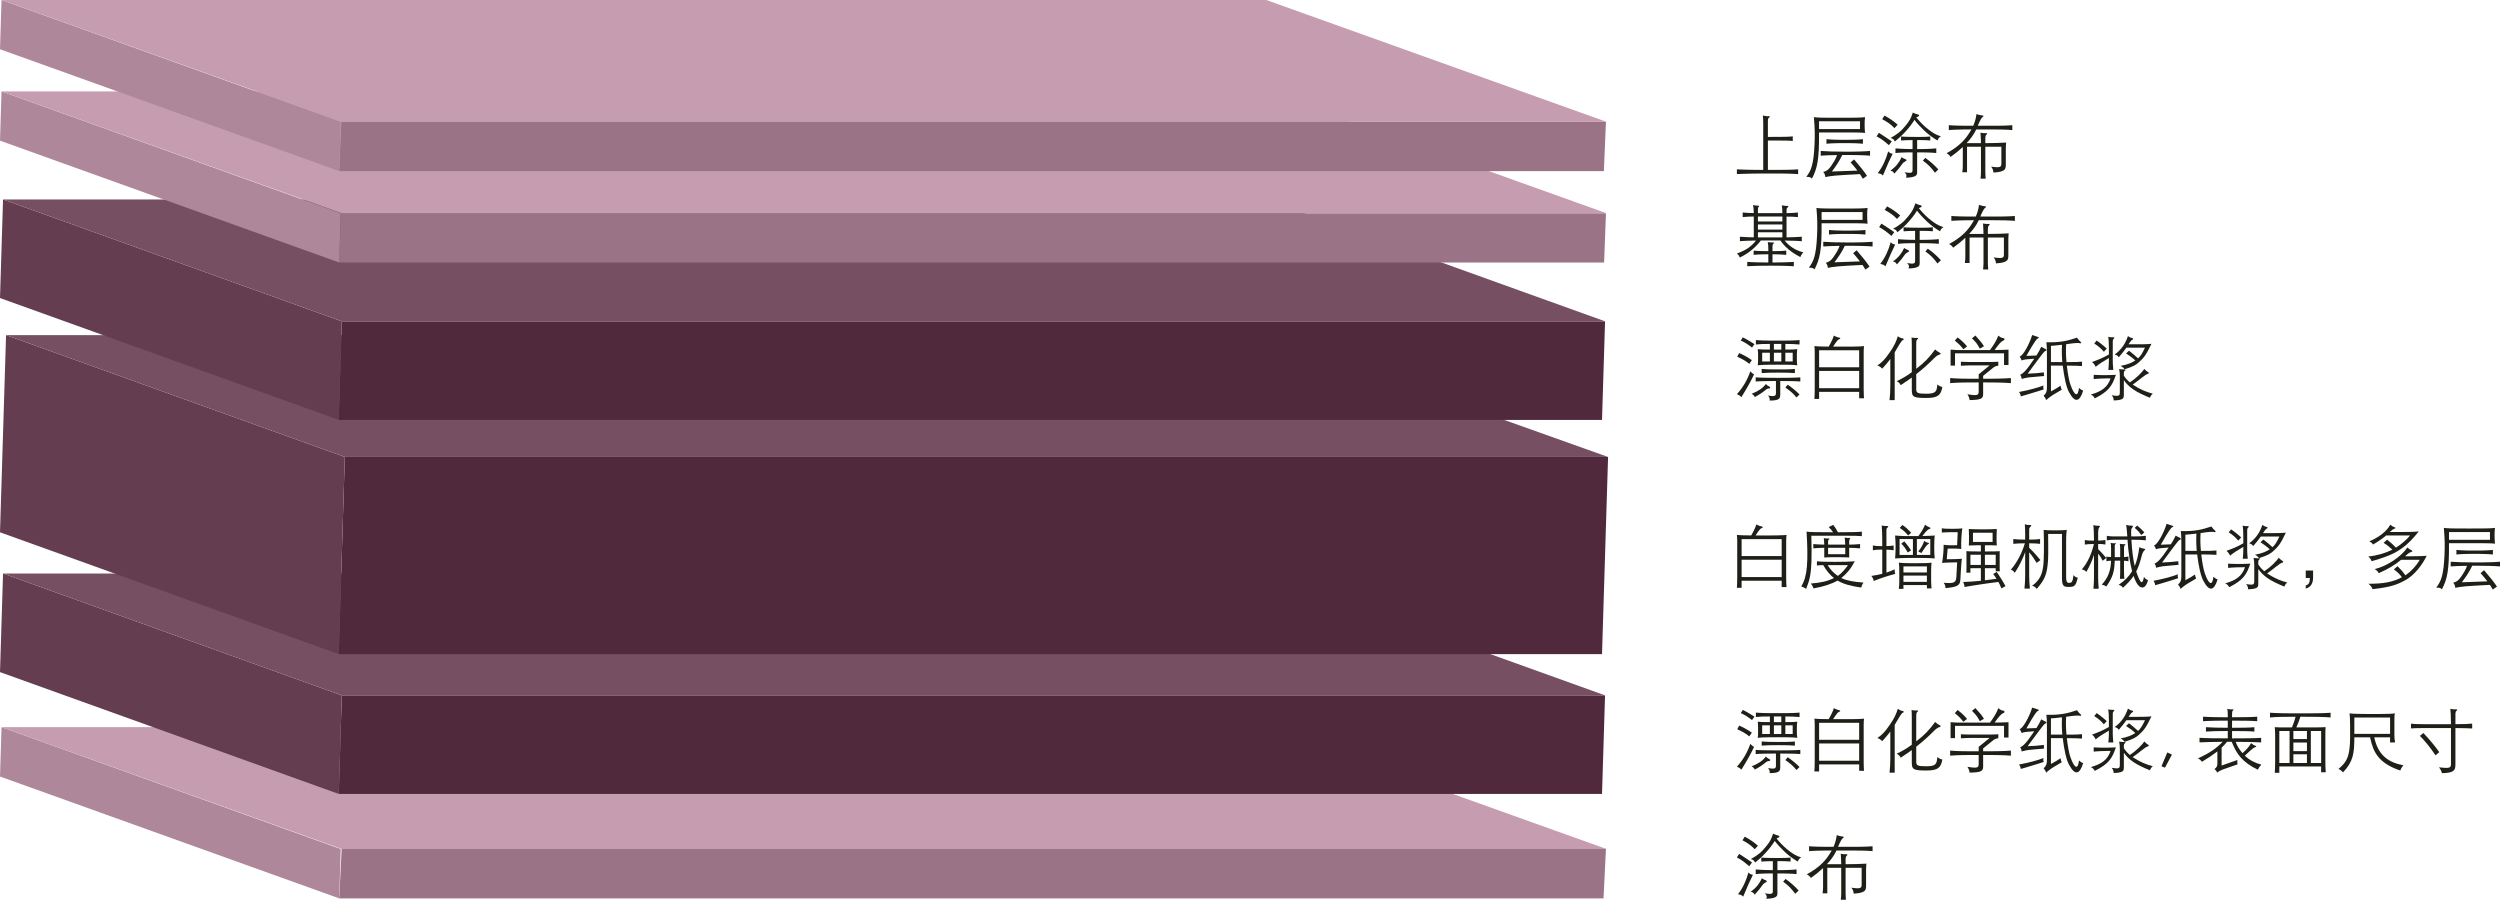 <?xml version="1.0" encoding="UTF-8"?><svg id="Lager_1" xmlns="http://www.w3.org/2000/svg" width="601.651" height="216.529" viewBox="0 0 601.651 216.529"><defs><style>.cls-1{fill:#af879b;}.cls-2{fill:#c69cb0;}.cls-3{fill:#1f1f18;}.cls-4{fill:#9b7387;}.cls-5{fill:#643d50;}.cls-6{fill:#764f62;}.cls-7{fill:#51293c;}.cls-8{isolation:isolate;}</style></defs><g><path class="cls-3" d="M420.958,208.471c-.51-.453-.989-.848-1.437-1.182-.448-.334-.955-.648-1.522-.943l.544-.851c.328,.204,.62,.392,.876,.561,.255,.17,.498,.331,.731,.484s.468,.309,.705,.468c.238,.158,.499,.34,.782,.544l-.68,.918Zm.901,2.057c-.295,.578-.641,1.312-1.037,2.202-.398,.89-.833,1.906-1.31,3.051-.17-.192-.356-.328-.56-.408-.204-.079-.436-.13-.697-.152,.578-.748,1.071-1.55,1.48-2.405,.407-.856,.759-1.81,1.054-2.865,.136,.182,.292,.317,.468,.408,.175,.091,.376,.147,.604,.17Zm.441-6.154c-.238-.249-.468-.47-.689-.662-.221-.193-.447-.371-.68-.536-.232-.164-.477-.323-.731-.476-.255-.153-.541-.315-.858-.484l.561-.867c.544,.295,1.085,.623,1.623,.986,.538,.362,1.051,.765,1.539,1.206l-.766,.833Zm2.652,7.481c.158,.046,.238,.122,.238,.23s-.062,.185-.188,.23c-.136,.057-.283,.144-.442,.264-.158,.119-.317,.292-.476,.519-.204,.306-.44,.623-.705,.952-.267,.328-.633,.748-1.097,1.258-.136-.216-.261-.371-.374-.468-.113-.096-.312-.173-.595-.23,.68-.487,1.234-1,1.665-1.538s.776-1.108,1.037-1.709c.102,.08,.241,.168,.417,.264,.176,.097,.349,.173,.519,.23Zm2.159-9.469c-.352,.566-.726,1.1-1.122,1.598-.398,.499-.799,.967-1.207,1.402-.408,.436-.816,.839-1.225,1.207-.407,.368-.799,.7-1.173,.995-.113-.261-.24-.448-.382-.561-.143-.113-.36-.209-.655-.289,.669-.351,1.301-.756,1.895-1.215,.596-.459,1.182-1.052,1.76-1.777,.249-.306,.456-.577,.62-.815,.165-.238,.31-.471,.434-.697,.125-.227,.235-.465,.332-.714,.096-.249,.206-.55,.331-.901,.273,.137,.484,.232,.638,.289s.365,.119,.638,.188c.147,.034,.227,.107,.238,.221,.011,.113-.062,.198-.222,.255-.057,.023-.125,.051-.204,.085s-.164,.08-.255,.136c.147,.193,.32,.4,.519,.621s.402,.441,.612,.663c.209,.221,.416,.428,.62,.62,.204,.193,.386,.357,.544,.493,.352,.295,.678,.556,.978,.782,.301,.227,.596,.428,.885,.604,.288,.176,.577,.325,.866,.45s.593,.232,.91,.323c-.125,.067-.228,.133-.307,.195s-.147,.128-.204,.195c-.057,.068-.11,.15-.161,.247-.051,.096-.104,.218-.161,.365-.544-.317-1.088-.677-1.633-1.08-.544-.401-1.07-.847-1.58-1.334-.42-.397-.833-.816-1.241-1.258-.408-.442-.771-.873-1.088-1.292Zm-.459,4.861c-.624,0-1.143,.009-1.556,.026-.414,.017-.819,.042-1.216,.076v-.969c.238,.022,.474,.039,.706,.051,.231,.012,.484,.019,.756,.025,.273,.006,.572,.012,.901,.017,.328,.006,.702,.009,1.122,.009h1.359c.352,0,.652-.006,.901-.017,.249-.012,.47-.022,.663-.034,.192-.012,.402-.028,.629-.051v.969c-.216-.022-.414-.04-.595-.051-.182-.012-.386-.022-.612-.034s-.493-.018-.799-.018h-1.156v2.159c.556,0,1.048-.002,1.48-.008,.431-.006,.824-.018,1.181-.034,.357-.018,.691-.034,1.004-.051,.311-.018,.626-.043,.943-.077v1.122c-.317-.034-.632-.06-.943-.076-.312-.018-.646-.031-1.004-.043-.356-.011-.75-.019-1.181-.025-.432-.006-.924-.009-1.48-.009v4.862c0,.182-.034,.343-.102,.484-.068,.142-.198,.264-.392,.366-.192,.102-.465,.186-.815,.255-.352,.067-.81,.107-1.377,.118,.113-.261,.146-.481,.102-.662-.045-.182-.198-.392-.459-.63,.431,.068,.773,.108,1.028,.119,.255,.012,.451-.006,.587-.051s.224-.116,.264-.212c.039-.097,.06-.213,.06-.349v-4.302c-.477,0-.904,.003-1.284,.009s-.731,.015-1.054,.025c-.323,.012-.626,.025-.909,.043-.284,.017-.572,.042-.867,.076v-1.122c.295,.023,.583,.046,.867,.068,.283,.022,.586,.04,.909,.051,.323,.012,.674,.022,1.054,.034s.808,.017,1.284,.017v-2.159Zm5.389,7.854c-.216-.295-.428-.569-.638-.824s-.428-.499-.654-.731-.474-.459-.739-.68c-.267-.222-.559-.445-.876-.672l.578-.663c.589,.408,1.145,.845,1.666,1.31s1.015,.952,1.48,1.462l-.816,.799Z"/><path class="cls-3" d="M440.813,204.68c-.77,0-1.434,.006-1.988,.017-.556,.012-1.043,.023-1.462,.034-.42,.012-.788,.025-1.105,.043-.317,.017-.612,.036-.884,.06v-1.174c.306,.023,.623,.043,.952,.06,.328,.018,.714,.031,1.156,.043,.441,.011,.963,.019,1.563,.025s1.337,.009,2.21,.009c.192-.431,.357-.887,.493-1.369,.136-.481,.227-.96,.272-1.437,.261,.091,.542,.17,.842,.238,.301,.068,.519,.102,.654,.102,.125,0,.19,.04,.196,.119,.005,.08-.043,.147-.144,.204-.147,.08-.317,.286-.511,.621-.192,.334-.431,.841-.714,1.522h3.18c.634,0,1.2-.003,1.699-.009s.949-.015,1.352-.025c.402-.012,.773-.025,1.113-.043,.341-.017,.663-.036,.97-.06v1.174c-.624-.057-1.375-.097-2.253-.119s-1.839-.034-2.881-.034h-3.554c-.272,.589-.604,1.159-.994,1.708-.392,.55-.83,1.08-1.317,1.59h3.451c0-.238-.006-.487-.018-.748s-.022-.504-.034-.731c-.011-.227-.022-.433-.033-.62-.012-.186-.023-.325-.034-.416,.441,.102,.872,.142,1.292,.118,.397-.022,.435,.108,.119,.392-.091,.079-.153,.185-.188,.315s-.051,.337-.051,.62v1.071c.986,0,1.878-.011,2.678-.034,.799-.022,1.578-.057,2.337-.102-.022,.192-.042,.419-.06,.68-.017,.261-.025,.505-.025,.731v4.012c0,.306-.037,.56-.11,.765-.074,.204-.219,.374-.434,.51-.215,.137-.519,.247-.909,.332-.392,.085-.898,.15-1.522,.195-.023-.261-.074-.507-.153-.739s-.215-.462-.408-.689c.511,.067,.927,.11,1.25,.127,.323,.018,.572,0,.748-.051s.297-.133,.365-.246,.102-.267,.102-.459v-4.165h-3.858v6.086c0,.261,.009,.527,.025,.799,.017,.273,.037,.538,.06,.799h-1.241c.068-.544,.102-1.076,.102-1.598v-6.086h-3.35v6.137h-1.139c.045-.283,.076-.558,.094-.824,.017-.267,.025-.547,.025-.842v-4.403c-.895,.839-1.87,1.633-2.924,2.381-.137-.204-.278-.371-.426-.502-.147-.13-.334-.258-.56-.383,.748-.407,1.416-.821,2.006-1.24,.589-.42,1.122-.859,1.598-1.318,.477-.459,.907-.948,1.292-1.47,.386-.521,.748-1.088,1.088-1.7Z"/></g><g><path class="cls-3" d="M425.463,32.949c1.156,0,2.085-.002,2.788-.008,.702-.006,1.264-.014,1.683-.025,.42-.011,.734-.026,.943-.043,.21-.017,.4-.037,.57-.059v1.122c-.159-.022-.341-.043-.544-.059-.204-.017-.517-.028-.935-.034-.419-.005-.983-.011-1.691-.017-.708-.005-1.647-.008-2.813-.008v7.072c1.1,0,2.006-.002,2.72-.008s1.326-.011,1.836-.017c.511-.005,.97-.017,1.377-.034,.408-.017,.856-.043,1.344-.076v1.139c-.34-.011-.658-.025-.952-.043-.295-.017-.593-.031-.893-.043-.301-.011-.62-.02-.961-.025-.34-.006-.725-.011-1.155-.017-.432-.006-.924-.008-1.48-.008h-1.938c-.782,0-1.505,.002-2.168,.008s-1.289,.014-1.879,.025c-.589,.011-1.153,.026-1.691,.043-.538,.017-1.079,.037-1.623,.059v-1.139c.51,.022,.997,.043,1.462,.06,.465,.017,.943,.031,1.437,.043s1.017,.019,1.572,.025,1.179,.008,1.87,.008v-10.982c0-.578-.009-1.017-.025-1.317s-.043-.564-.076-.79c.555,.136,1.031,.193,1.428,.17,.17-.011,.261,.017,.272,.085,.012,.068-.045,.142-.17,.221-.204,.124-.306,.402-.306,.833v3.842Z"/><path class="cls-3" d="M448.838,31.996c-.136-.022-.331-.043-.587-.059-.255-.017-.55-.028-.884-.034-.334-.005-.699-.011-1.097-.017-.397-.005-.81-.008-1.24-.008h-7.26c.012,1.666-.011,3.066-.067,4.199-.057,1.134-.153,2.106-.289,2.916-.136,.81-.315,1.522-.535,2.134-.222,.612-.491,1.23-.808,1.853-.193-.193-.389-.312-.587-.357s-.462-.062-.79-.051c.306-.397,.569-.799,.79-1.207s.411-.898,.569-1.471c.159-.572,.289-1.263,.392-2.074,.102-.81,.181-1.81,.237-3.001,.022-.533,.04-1.051,.052-1.556,.011-.504,.011-1.02,0-1.547-.012-.527-.034-1.08-.068-1.658-.034-.578-.079-1.201-.136-1.87,.158,.022,.346,.045,.56,.068,.215,.023,.538,.04,.969,.051,.431,.012,1.012,.02,1.743,.026,.731,.006,1.691,.008,2.881,.008,1.111,0,2.026-.002,2.746-.008s1.306-.014,1.759-.026c.453-.011,.802-.028,1.046-.051,.243-.022,.444-.045,.604-.068-.068,.544-.102,1.111-.102,1.7,0,.431,.011,.833,.033,1.207,.023,.374,.046,.674,.068,.901Zm-1.207-2.805h-9.86v1.87h9.86v-1.87Zm-5.525,8.126c-.815,.011-1.544,.028-2.184,.051-.641,.023-1.222,.057-1.743,.102v-1.139c.726,.057,1.569,.099,2.533,.127,.963,.028,2.125,.043,3.485,.043,.68,0,1.297-.003,1.853-.009,.556-.005,1.068-.017,1.539-.034,.47-.017,.906-.034,1.309-.051s.784-.043,1.147-.076v1.139c-.397-.034-.808-.062-1.232-.085-.425-.022-.898-.04-1.42-.051s-1.107-.02-1.759-.026c-.652-.005-1.409-.008-2.269-.008-.374,.782-.763,1.479-1.165,2.091-.402,.612-.847,1.241-1.334,1.887l6.137-.221c-.51-.668-1.054-1.326-1.632-1.972l.833-.714c.668,.771,1.255,1.474,1.76,2.108,.504,.635,.954,1.247,1.351,1.836l-1.003,.714c-.102-.182-.212-.365-.331-.552s-.241-.377-.365-.57c-1.451,.068-2.642,.13-3.57,.187-.93,.057-1.694,.11-2.295,.162-.601,.051-1.082,.107-1.445,.17-.362,.062-.702,.127-1.02,.195-.023-.261-.077-.498-.162-.714s-.207-.385-.365-.51c.374-.091,.706-.235,.994-.434,.289-.198,.598-.536,.927-1.012,.283-.397,.553-.816,.808-1.258s.462-.901,.62-1.377Zm6.223-2.72c-.295-.034-.587-.06-.876-.076-.289-.017-.601-.031-.935-.043-.335-.011-.712-.02-1.131-.026-.419-.005-.9-.008-1.444-.008-.545,0-1.026,.003-1.445,.008-.42,.006-.797,.015-1.131,.026s-.645,.025-.935,.043c-.289,.017-.581,.043-.876,.076v-1.105c.295,.023,.587,.045,.876,.068,.289,.022,.604,.04,.943,.051s.72,.02,1.139,.025c.419,.006,.901,.009,1.445,.009s1.022-.003,1.437-.009c.413-.005,.79-.014,1.131-.025,.34-.011,.651-.025,.935-.043s.572-.043,.867-.077v1.105Z"/><path class="cls-3" d="M454.584,34.938c-.51-.453-.989-.847-1.437-1.182-.448-.334-.955-.649-1.522-.943l.544-.85c.328,.204,.62,.391,.876,.561,.255,.17,.498,.332,.731,.484s.468,.309,.705,.467c.238,.159,.499,.34,.782,.544l-.68,.918Zm.901,2.057c-.295,.578-.641,1.312-1.037,2.202-.398,.89-.833,1.907-1.31,3.052-.17-.193-.356-.329-.56-.408-.204-.08-.436-.13-.697-.153,.578-.748,1.071-1.55,1.48-2.406,.407-.856,.759-1.81,1.054-2.864,.136,.181,.292,.317,.468,.408,.175,.091,.376,.147,.604,.17Zm.441-6.154c-.238-.249-.468-.47-.689-.663-.221-.192-.447-.371-.68-.536-.232-.164-.477-.323-.731-.476-.255-.153-.541-.315-.858-.485l.561-.867c.544,.295,1.085,.623,1.623,.986s1.051,.765,1.539,1.207l-.766,.833Zm2.652,7.48c.158,.045,.238,.122,.238,.23,0,.108-.062,.185-.188,.23-.136,.057-.283,.144-.442,.264-.158,.119-.317,.292-.476,.519-.204,.306-.44,.623-.705,.952-.267,.329-.633,.748-1.097,1.258-.136-.216-.261-.372-.374-.468s-.312-.172-.595-.23c.68-.487,1.234-1,1.665-1.539,.431-.538,.776-1.107,1.037-1.708,.102,.08,.241,.168,.417,.264s.349,.173,.519,.23Zm2.159-9.469c-.352,.566-.726,1.099-1.122,1.598-.398,.499-.799,.966-1.207,1.403-.408,.436-.816,.838-1.225,1.206-.407,.369-.799,.7-1.173,.995-.113-.26-.24-.447-.382-.561-.143-.113-.36-.209-.655-.289,.669-.351,1.301-.756,1.895-1.215,.596-.459,1.182-1.051,1.76-1.776,.249-.306,.456-.578,.62-.816,.165-.238,.31-.47,.434-.697,.125-.227,.235-.464,.332-.714,.096-.249,.206-.55,.331-.901,.273,.136,.484,.232,.638,.289s.365,.119,.638,.186c.147,.034,.227,.108,.238,.221,.011,.113-.062,.198-.222,.255-.057,.023-.125,.051-.204,.085-.079,.034-.164,.08-.255,.136,.147,.193,.32,.399,.519,.621,.198,.221,.402,.442,.612,.663,.209,.221,.416,.428,.62,.62,.204,.193,.386,.357,.544,.493,.352,.295,.678,.556,.978,.782,.301,.227,.596,.428,.885,.604,.288,.176,.577,.326,.866,.45,.289,.125,.593,.232,.91,.323-.125,.068-.228,.133-.307,.195-.079,.062-.147,.127-.204,.195-.057,.068-.11,.15-.161,.247-.051,.097-.104,.218-.161,.366-.544-.317-1.088-.677-1.633-1.08-.544-.402-1.07-.847-1.58-1.335-.42-.397-.833-.816-1.241-1.258-.408-.442-.771-.873-1.088-1.292Zm-.459,4.862c-.624,0-1.143,.008-1.556,.025-.414,.017-.819,.043-1.216,.077v-.969c.238,.023,.474,.04,.706,.051,.231,.011,.484,.02,.756,.025,.273,.006,.572,.011,.901,.017,.328,.006,.702,.008,1.122,.008h1.359c.352,0,.652-.005,.901-.017,.249-.011,.47-.022,.663-.034,.192-.011,.402-.028,.629-.051v.969c-.216-.022-.414-.04-.595-.051-.182-.011-.386-.022-.612-.034s-.493-.017-.799-.017h-1.156v2.159c.556,0,1.048-.003,1.48-.009,.431-.005,.824-.017,1.181-.034,.357-.017,.691-.034,1.004-.051,.311-.017,.626-.043,.943-.077v1.122c-.317-.034-.632-.06-.943-.076-.312-.017-.646-.031-1.004-.043-.356-.011-.75-.019-1.181-.025-.432-.005-.924-.008-1.48-.008v4.862c0,.181-.034,.343-.102,.484-.068,.142-.198,.264-.392,.366-.192,.102-.465,.187-.815,.255-.352,.068-.81,.108-1.377,.119,.113-.261,.146-.482,.102-.663s-.198-.391-.459-.629c.431,.068,.773,.107,1.028,.119,.255,.011,.451-.006,.587-.051s.224-.116,.264-.212c.039-.096,.06-.212,.06-.349v-4.301c-.477,0-.904,.003-1.284,.008-.38,.006-.731,.015-1.054,.025-.323,.012-.626,.026-.909,.043-.284,.017-.572,.043-.867,.076v-1.122c.295,.023,.583,.045,.867,.068,.283,.022,.586,.04,.909,.051s.674,.023,1.054,.034,.808,.017,1.284,.017v-2.159Zm5.389,7.854c-.216-.294-.428-.569-.638-.825-.21-.255-.428-.498-.654-.731-.227-.232-.474-.459-.739-.68-.267-.221-.559-.445-.876-.672l.578-.663c.589,.408,1.145,.844,1.666,1.309,.521,.465,1.015,.952,1.48,1.462l-.816,.799Z"/><path class="cls-3" d="M474.44,31.147c-.77,0-1.434,.006-1.988,.017-.556,.012-1.043,.023-1.462,.034-.42,.012-.788,.025-1.105,.043s-.612,.037-.884,.06v-1.173c.306,.022,.623,.043,.952,.06,.328,.017,.714,.031,1.156,.043,.441,.011,.963,.019,1.563,.025s1.337,.008,2.21,.008c.192-.431,.357-.887,.493-1.368,.136-.482,.227-.961,.272-1.437,.261,.091,.542,.17,.842,.238,.301,.068,.519,.102,.654,.102,.125,0,.19,.04,.196,.119,.005,.079-.043,.147-.144,.204-.147,.08-.317,.287-.511,.621-.192,.335-.431,.842-.714,1.522h3.18c.634,0,1.2-.002,1.699-.008s.949-.014,1.352-.025,.773-.026,1.113-.043c.341-.017,.663-.037,.97-.06v1.173c-.624-.057-1.375-.096-2.253-.119-.878-.022-1.839-.034-2.881-.034h-3.554c-.272,.589-.604,1.159-.994,1.708-.392,.55-.83,1.079-1.317,1.589h3.451c0-.238-.006-.487-.018-.748s-.022-.504-.034-.731c-.011-.227-.022-.434-.033-.621-.012-.187-.023-.326-.034-.416,.441,.102,.872,.142,1.292,.119,.397-.022,.435,.108,.119,.391-.091,.079-.153,.184-.188,.315s-.051,.337-.051,.621v1.071c.986,0,1.878-.011,2.678-.034,.799-.022,1.578-.057,2.337-.102-.022,.193-.042,.419-.06,.68-.017,.261-.025,.504-.025,.731v4.012c0,.306-.037,.561-.11,.765-.074,.204-.219,.374-.434,.51-.215,.136-.519,.247-.909,.332-.392,.085-.898,.15-1.522,.195-.023-.26-.074-.507-.153-.739s-.215-.462-.408-.689c.511,.068,.927,.11,1.25,.127s.572,0,.748-.051c.176-.051,.297-.133,.365-.246s.102-.267,.102-.459v-4.165h-3.858v6.086c0,.26,.009,.527,.025,.799s.037,.538,.06,.799h-1.241c.068-.544,.102-1.077,.102-1.598v-6.086h-3.35v6.137h-1.139c.045-.283,.076-.558,.094-.824,.017-.267,.025-.547,.025-.842v-4.403c-.895,.839-1.87,1.632-2.924,2.38-.137-.204-.278-.371-.426-.501s-.334-.258-.56-.382c.748-.408,1.416-.822,2.006-1.241,.589-.419,1.122-.858,1.598-1.317,.477-.459,.907-.949,1.292-1.471,.386-.521,.748-1.088,1.088-1.7Z"/></g><g><path class="cls-3" d="M428.948,51.297c0-.498-.012-.884-.034-1.156s-.057-.516-.102-.731c.272,.057,.504,.097,.696,.119,.193,.023,.408,.034,.646,.034,.125,0,.201,.028,.23,.085s-.003,.125-.094,.204c-.136,.102-.227,.206-.272,.315-.046,.108-.068,.235-.068,.382v.748c.94-.011,1.853-.062,2.737-.153v1.105c-.431-.045-.876-.077-1.335-.094-.459-.017-.927-.025-1.402-.025v4.998c.612-.011,1.25-.031,1.912-.06,.663-.028,1.25-.06,1.76-.093v1.088c-.215-.022-.447-.043-.697-.06-.249-.017-.538-.031-.866-.043-.329-.011-.703-.022-1.122-.034-.42-.011-.901-.022-1.445-.034,.532,.657,1.159,1.227,1.879,1.708,.719,.481,1.589,.858,2.609,1.13-.193,.215-.338,.402-.434,.561-.097,.159-.19,.352-.28,.578-1.156-.612-2.114-1.238-2.873-1.879-.76-.64-1.4-1.345-1.921-2.116h-4.709c-.533,.737-1.236,1.476-2.108,2.218-.873,.743-1.864,1.375-2.975,1.895-.068-.227-.147-.405-.238-.535s-.238-.275-.442-.434c.556-.204,1.06-.416,1.514-.638,.453-.221,.863-.459,1.232-.714,.368-.255,.702-.53,1.003-.825,.3-.294,.58-.612,.841-.952-.51,.011-.957,.022-1.343,.034-.386,.012-.729,.023-1.028,.034-.301,.011-.569,.025-.808,.043s-.465,.037-.68,.06v-1.088c.52,.045,1.062,.079,1.623,.102,.561,.022,1.131,.04,1.709,.051v-5.015c-.465,0-.918,.012-1.36,.034-.441,.023-.878,.057-1.309,.102v-1.105c.431,.045,.867,.079,1.309,.102,.442,.022,.895,.034,1.36,.034,0-.464-.018-.835-.051-1.113-.034-.278-.08-.547-.137-.808,.261,.057,.474,.094,.638,.11,.164,.017,.365,.026,.604,.026,.125,0,.201,.025,.23,.076,.028,.051-.003,.117-.094,.196-.079,.079-.13,.17-.152,.272-.023,.102-.034,.244-.034,.425v.833h5.882Zm-2.38,11.866c.612,0,1.161-.003,1.648-.009s.933-.014,1.335-.025,.776-.025,1.122-.043,.689-.037,1.028-.06v1.054c-.362-.023-.726-.043-1.088-.06-.363-.017-.76-.031-1.19-.043-.431-.012-.909-.02-1.437-.025-.526-.006-1.13-.009-1.81-.009-.68,0-1.292,.003-1.836,.009-.544,.005-1.042,.014-1.495,.025-.454,.011-.87,.025-1.25,.043s-.745,.037-1.097,.06v-1.054c.329,.023,.669,.043,1.02,.06,.351,.017,.728,.031,1.13,.043s.842,.019,1.317,.025c.477,.006,1.009,.009,1.599,.009v-1.972c-.714,0-1.389,.011-2.023,.034-.635,.022-1.139,.057-1.513,.102v-1.003c.385,.045,.893,.077,1.522,.094s1.301,.025,2.015,.025v-.493c0-.351-.012-.665-.034-.943-.022-.277-.057-.53-.102-.756,.124,.023,.231,.04,.322,.051,.091,.012,.185,.02,.281,.025,.096,.006,.197,.012,.306,.017,.107,.006,.235,.009,.383,.009,.294,0,.316,.091,.067,.272-.067,.057-.122,.15-.161,.28-.04,.13-.06,.247-.06,.349v1.19c.68,0,1.312-.011,1.895-.034,.583-.022,1.057-.051,1.419-.085v1.003c-.362-.034-.836-.065-1.419-.094-.584-.028-1.216-.043-1.895-.043v1.972Zm-3.502-11.05v1.19h5.882v-1.19h-5.882Zm0,1.904v1.241h5.882v-1.241h-5.882Zm5.882,1.887h-5.882v1.224h5.882v-1.224Z"/><path class="cls-3" d="M449.45,53.847c-.136-.022-.331-.043-.587-.059-.255-.017-.55-.028-.884-.034-.334-.005-.699-.011-1.097-.017-.397-.005-.81-.008-1.24-.008h-7.26c.012,1.666-.011,3.066-.067,4.199-.057,1.134-.153,2.106-.289,2.916-.136,.81-.315,1.522-.535,2.134-.222,.612-.491,1.23-.808,1.853-.193-.193-.389-.312-.587-.357s-.462-.062-.79-.051c.306-.397,.569-.799,.79-1.207s.411-.898,.569-1.471c.159-.572,.289-1.263,.392-2.074,.102-.81,.181-1.81,.237-3.001,.022-.533,.04-1.051,.052-1.556,.011-.504,.011-1.02,0-1.547-.012-.527-.034-1.08-.068-1.658-.034-.578-.079-1.201-.136-1.87,.158,.022,.346,.045,.56,.068,.215,.023,.538,.04,.969,.051,.431,.012,1.012,.02,1.743,.026,.731,.006,1.691,.008,2.881,.008,1.111,0,2.026-.002,2.746-.008s1.306-.014,1.759-.026c.453-.011,.802-.028,1.046-.051,.243-.022,.444-.045,.604-.068-.068,.544-.102,1.111-.102,1.7,0,.431,.011,.833,.033,1.207,.023,.374,.046,.674,.068,.901Zm-1.207-2.805h-9.86v1.87h9.86v-1.87Zm-5.525,8.126c-.815,.011-1.544,.028-2.184,.051-.641,.023-1.222,.057-1.743,.102v-1.139c.726,.057,1.569,.099,2.533,.127,.963,.028,2.125,.043,3.485,.043,.68,0,1.297-.003,1.853-.009,.556-.005,1.068-.017,1.539-.034,.47-.017,.906-.034,1.309-.051s.784-.043,1.147-.076v1.139c-.397-.034-.808-.062-1.232-.085-.425-.022-.898-.04-1.42-.051s-1.107-.02-1.759-.026c-.652-.005-1.409-.008-2.269-.008-.374,.782-.763,1.479-1.165,2.091-.402,.612-.847,1.241-1.334,1.887l6.137-.221c-.51-.668-1.054-1.326-1.632-1.972l.833-.714c.668,.771,1.255,1.474,1.76,2.108,.504,.635,.954,1.247,1.351,1.836l-1.003,.714c-.102-.182-.212-.365-.331-.552s-.241-.377-.365-.57c-1.451,.068-2.642,.13-3.57,.187-.93,.057-1.694,.11-2.295,.162-.601,.051-1.082,.107-1.445,.17-.362,.062-.702,.127-1.02,.195-.023-.261-.077-.498-.162-.714s-.207-.385-.365-.51c.374-.091,.706-.235,.994-.434,.289-.198,.598-.536,.927-1.012,.283-.397,.553-.816,.808-1.258s.462-.901,.62-1.377Zm6.223-2.72c-.295-.034-.587-.06-.876-.076-.289-.017-.601-.031-.935-.043-.335-.011-.712-.02-1.131-.026-.419-.005-.9-.008-1.444-.008-.545,0-1.026,.003-1.445,.008-.42,.006-.797,.015-1.131,.026-.334,.011-.645,.025-.935,.043-.289,.017-.581,.043-.876,.076v-1.105c.295,.023,.587,.045,.876,.068,.289,.022,.604,.04,.943,.051s.72,.02,1.139,.025c.419,.006,.901,.009,1.445,.009s1.022-.003,1.437-.009c.413-.005,.79-.014,1.131-.025,.34-.011,.651-.025,.935-.043s.572-.043,.867-.077v1.105Z"/><path class="cls-3" d="M455.196,56.788c-.51-.453-.989-.847-1.437-1.182-.448-.334-.955-.649-1.522-.943l.544-.85c.328,.204,.62,.391,.876,.561,.255,.17,.498,.332,.731,.484s.468,.309,.705,.467c.238,.159,.499,.34,.782,.544l-.68,.918Zm.901,2.057c-.295,.578-.641,1.312-1.037,2.202-.398,.89-.833,1.907-1.31,3.052-.17-.193-.356-.329-.56-.408-.204-.08-.436-.13-.697-.153,.578-.748,1.071-1.55,1.48-2.406,.407-.856,.759-1.81,1.054-2.864,.136,.181,.292,.317,.468,.408,.175,.091,.376,.147,.604,.17Zm.441-6.154c-.238-.249-.468-.47-.689-.663-.221-.192-.447-.371-.68-.536-.232-.164-.477-.323-.731-.476-.255-.153-.541-.315-.858-.485l.561-.867c.544,.295,1.085,.623,1.623,.986s1.051,.765,1.539,1.207l-.766,.833Zm2.652,7.48c.158,.045,.238,.122,.238,.23,0,.108-.062,.185-.188,.23-.136,.057-.283,.144-.442,.264-.158,.119-.317,.292-.476,.519-.204,.306-.44,.623-.705,.952-.267,.329-.633,.748-1.097,1.258-.136-.216-.261-.372-.374-.468s-.312-.172-.595-.23c.68-.487,1.234-1,1.665-1.539,.431-.538,.776-1.107,1.037-1.708,.102,.08,.241,.168,.417,.264s.349,.173,.519,.23Zm2.159-9.469c-.352,.566-.726,1.099-1.122,1.598-.398,.499-.799,.966-1.207,1.403-.408,.436-.816,.838-1.225,1.206-.407,.369-.799,.7-1.173,.995-.113-.26-.24-.447-.382-.561-.143-.113-.36-.209-.655-.289,.669-.351,1.301-.756,1.895-1.215,.596-.459,1.182-1.051,1.76-1.776,.249-.306,.456-.578,.62-.816,.165-.238,.31-.47,.434-.697,.125-.227,.235-.464,.332-.714,.096-.249,.206-.55,.331-.901,.273,.136,.484,.232,.638,.289s.365,.119,.638,.186c.147,.034,.227,.108,.238,.221,.011,.113-.062,.198-.222,.255-.057,.023-.125,.051-.204,.085-.079,.034-.164,.08-.255,.136,.147,.193,.32,.399,.519,.621,.198,.221,.402,.442,.612,.663,.209,.221,.416,.428,.62,.62,.204,.193,.386,.357,.544,.493,.352,.295,.678,.556,.978,.782,.301,.227,.596,.428,.885,.604,.288,.176,.577,.326,.866,.45,.289,.125,.593,.232,.91,.323-.125,.068-.228,.133-.307,.195-.079,.062-.147,.127-.204,.195-.057,.068-.11,.15-.161,.247-.051,.097-.104,.218-.161,.366-.544-.317-1.088-.677-1.633-1.08-.544-.402-1.07-.847-1.58-1.335-.42-.397-.833-.816-1.241-1.258-.408-.442-.771-.873-1.088-1.292Zm-.459,4.862c-.624,0-1.143,.008-1.556,.025-.414,.017-.819,.043-1.216,.077v-.969c.238,.023,.474,.04,.706,.051,.231,.011,.484,.02,.756,.025,.273,.006,.572,.011,.901,.017,.328,.006,.702,.008,1.122,.008h1.359c.352,0,.652-.005,.901-.017,.249-.011,.47-.022,.663-.034,.192-.011,.402-.028,.629-.051v.969c-.216-.022-.414-.04-.595-.051-.182-.011-.386-.022-.612-.034s-.493-.017-.799-.017h-1.156v2.159c.556,0,1.048-.003,1.48-.009,.431-.005,.824-.017,1.181-.034,.357-.017,.691-.034,1.004-.051,.311-.017,.626-.043,.943-.077v1.122c-.317-.034-.632-.06-.943-.076-.312-.017-.646-.031-1.004-.043-.356-.011-.75-.019-1.181-.025-.432-.005-.924-.008-1.48-.008v4.862c0,.181-.034,.343-.102,.484-.068,.142-.198,.264-.392,.366-.192,.102-.465,.187-.815,.255-.352,.068-.81,.108-1.377,.119,.113-.261,.146-.482,.102-.663s-.198-.391-.459-.629c.431,.068,.773,.107,1.028,.119,.255,.011,.451-.006,.587-.051s.224-.116,.264-.212c.039-.096,.06-.212,.06-.349v-4.301c-.477,0-.904,.003-1.284,.008-.38,.006-.731,.015-1.054,.025-.323,.012-.626,.026-.909,.043-.284,.017-.572,.043-.867,.076v-1.122c.295,.023,.583,.045,.867,.068,.283,.022,.586,.04,.909,.051s.674,.023,1.054,.034,.808,.017,1.284,.017v-2.159Zm5.389,7.854c-.216-.294-.428-.569-.638-.825-.21-.255-.428-.498-.654-.731-.227-.232-.474-.459-.739-.68-.267-.221-.559-.445-.876-.672l.578-.663c.589,.408,1.145,.844,1.666,1.309,.521,.465,1.015,.952,1.48,1.462l-.816,.799Z"/><path class="cls-3" d="M475.052,52.997c-.77,0-1.434,.006-1.988,.017-.556,.012-1.043,.023-1.462,.034-.42,.012-.788,.025-1.105,.043s-.612,.037-.884,.06v-1.173c.306,.022,.623,.043,.952,.06,.328,.017,.714,.031,1.156,.043,.441,.011,.963,.019,1.563,.025s1.337,.008,2.21,.008c.192-.431,.357-.887,.493-1.368,.136-.482,.227-.961,.272-1.437,.261,.091,.542,.17,.842,.238,.301,.068,.519,.102,.654,.102,.125,0,.19,.04,.196,.119,.005,.079-.043,.147-.144,.204-.147,.08-.317,.287-.511,.621-.192,.335-.431,.842-.714,1.522h3.18c.634,0,1.2-.002,1.699-.008s.949-.014,1.351-.025c.402-.011,.773-.026,1.113-.043,.341-.017,.663-.037,.97-.06v1.173c-.624-.057-1.375-.096-2.253-.119-.878-.022-1.839-.034-2.881-.034h-3.554c-.272,.589-.604,1.159-.994,1.708-.392,.55-.83,1.079-1.317,1.589h3.451c0-.238-.006-.487-.018-.748s-.022-.504-.034-.731c-.011-.227-.022-.434-.033-.621-.012-.187-.023-.326-.034-.416,.441,.102,.872,.142,1.292,.119,.397-.022,.435,.108,.119,.391-.091,.079-.153,.184-.188,.315s-.051,.337-.051,.621v1.071c.986,0,1.878-.011,2.678-.034,.799-.022,1.578-.057,2.337-.102-.022,.193-.042,.419-.06,.68-.017,.261-.025,.504-.025,.731v4.012c0,.306-.037,.561-.11,.765-.074,.204-.219,.374-.434,.51-.215,.136-.519,.247-.909,.332-.392,.085-.898,.15-1.522,.195-.023-.26-.074-.507-.153-.739s-.215-.462-.408-.689c.511,.068,.927,.11,1.25,.127s.572,0,.748-.051c.176-.051,.297-.133,.365-.246s.102-.267,.102-.459v-4.165h-3.858v6.086c0,.26,.009,.527,.025,.799s.037,.538,.06,.799h-1.241c.068-.544,.102-1.077,.102-1.598v-6.086h-3.35v6.137h-1.139c.045-.283,.076-.558,.094-.824,.017-.267,.025-.547,.025-.842v-4.403c-.895,.839-1.87,1.632-2.924,2.38-.137-.204-.278-.371-.426-.501s-.334-.258-.56-.382c.748-.408,1.416-.822,2.006-1.241,.589-.419,1.122-.858,1.598-1.317,.477-.459,.907-.949,1.292-1.471,.386-.521,.748-1.088,1.088-1.7Z"/></g><g><path class="cls-3" d="M421.451,128.858c.192-.34,.357-.643,.493-.909,.136-.266,.252-.504,.349-.714,.096-.21,.176-.397,.238-.56,.061-.165,.11-.32,.144-.468,.249,.136,.47,.241,.662,.315,.193,.074,.42,.139,.681,.195,.147,.034,.221,.091,.221,.17s-.097,.147-.289,.204c-.057,.022-.119,.057-.186,.102-.068,.045-.159,.133-.273,.263-.113,.131-.249,.307-.408,.527-.158,.221-.351,.513-.577,.875h3.994c.317,0,.649-.002,.995-.008s.674-.015,.985-.025c.311-.012,.596-.022,.851-.034s.462-.028,.62-.051c-.022,.227-.042,.447-.06,.663-.017,.215-.025,.441-.025,.68v8.874c0,.227,.003,.459,.009,.697,.006,.237,.011,.462,.017,.671,.006,.21,.015,.397,.025,.561,.012,.164,.023,.297,.034,.399h-1.173v-1.53h-9.639v1.7h-1.14c.023-.261,.043-.618,.06-1.071,.018-.453,.025-1.003,.025-1.648v-8.653c0-.238-.008-.474-.025-.706-.017-.231-.036-.444-.06-.637,.261,.033,.689,.062,1.284,.085,.595,.022,1.317,.033,2.167,.033Zm7.327,4.965v-4.08h-9.639v4.08h9.639Zm-9.639,.884v4.165h9.639v-4.165h-9.639Z"/><path class="cls-3" d="M442.31,128.093c1.666,0,2.978-.014,3.936-.042,.957-.028,1.566-.065,1.827-.111v1.089c-.295-.034-.788-.06-1.478-.077-.691-.017-1.678-.025-2.958-.025h-7.719c.034,1.315,.054,2.474,.06,3.477s-.006,1.893-.033,2.669c-.029,.776-.071,1.465-.128,2.065s-.136,1.156-.238,1.666c-.102,.51-.23,.998-.382,1.462-.153,.465-.332,.952-.536,1.462-.158-.124-.329-.235-.51-.331-.182-.097-.402-.19-.663-.28,.374-.59,.672-1.267,.893-2.032,.221-.765,.377-1.668,.468-2.711,.09-1.043,.127-2.253,.11-3.63-.018-1.377-.082-2.978-.195-4.803,.294,.058,.952,.097,1.972,.119,1.02,.023,2.493,.034,4.42,.034-.283-.419-.635-.833-1.054-1.241l1.054-.544c.227,.261,.431,.536,.612,.825,.181,.289,.362,.609,.544,.96Zm.815,11.017c1.179,.577,2.964,.94,5.356,1.088-.125,.136-.241,.331-.349,.586s-.179,.462-.213,.621c-1.269-.182-2.357-.402-3.264-.663-.906-.261-1.717-.602-2.431-1.02-.635,.374-1.437,.723-2.405,1.046-.97,.323-2.089,.604-3.358,.841-.067-.192-.155-.388-.263-.586-.108-.198-.241-.394-.399-.587,1.076-.091,2.062-.23,2.958-.416,.894-.188,1.762-.49,2.601-.909-.499-.398-.955-.845-1.368-1.344-.414-.498-.819-1.088-1.216-1.768-.34,0-.641,.012-.901,.034s-.465,.045-.611,.067v-1.02c.453,.057,1.031,.094,1.733,.11,.703,.017,1.587,.025,2.652,.025,.997,0,1.912-.011,2.745-.034,.833-.022,1.493-.057,1.98-.102-.465,.895-.963,1.666-1.496,2.312-.532,.646-1.116,1.219-1.751,1.718Zm1.904-8.041c.408,0,.824-.012,1.25-.034,.425-.022,.881-.057,1.368-.102v1.037c-.476-.045-.912-.076-1.309-.094-.398-.017-.833-.03-1.31-.042v2.329c-.362-.022-.77-.04-1.224-.051-.454-.012-1.02-.018-1.7-.018h-1.131c-.311,0-.581,.006-.808,.018-.227,.011-.428,.022-.604,.033-.176,.012-.353,.023-.535,.034v-2.346c-.261,0-.496,.006-.705,.017-.21,.012-.414,.021-.612,.025-.198,.006-.402,.018-.612,.034-.21,.018-.444,.037-.705,.06v-1.037c.261,.023,.493,.043,.697,.06,.203,.018,.404,.028,.604,.034,.197,.006,.401,.015,.611,.025,.21,.012,.451,.018,.723,.018-.012-.408-.028-.737-.051-.986-.023-.249-.051-.442-.085-.578,.227,.046,.431,.074,.612,.085,.181,.012,.362,.012,.544,0,.136-.011,.209,.017,.221,.085,.011,.068-.046,.136-.17,.204-.102,.057-.153,.21-.153,.459v.731h4.131c-.011-.352-.031-.689-.06-1.012s-.054-.553-.076-.689c.227,.045,.428,.076,.604,.093,.176,.018,.371,.021,.587,.009,.09,0,.144,.028,.161,.085s-.025,.125-.128,.204c-.045,.034-.079,.108-.102,.221-.022,.114-.034,.25-.034,.408v.681Zm-5.185,4.93c.316,.521,.665,.989,1.045,1.402,.38,.414,.848,.814,1.402,1.198,.431-.294,.851-.665,1.259-1.113,.407-.447,.804-.943,1.19-1.487h-4.896Zm.102-4.165v1.547h4.131v-1.547h-4.131Z"/><path class="cls-3" d="M452.986,132.258c-.51,0-.943,.015-1.301,.043-.356,.028-.677,.07-.96,.127v-1.156c.283,.058,.604,.1,.96,.128,.357,.028,.791,.043,1.301,.043,0-.646-.003-1.25-.009-1.81-.006-.561-.017-1.057-.033-1.488-.018-.431-.034-.79-.052-1.079-.017-.289-.031-.49-.042-.604,.192,.057,.399,.094,.62,.11,.221,.018,.445,.025,.672,.025,.181,0,.28,.04,.297,.119,.018,.079-.059,.17-.23,.273-.067,.045-.121,.11-.161,.195s-.06,.173-.06,.264v3.978c.714-.011,1.292-.062,1.734-.153v1.156c-.442-.079-1.02-.13-1.734-.152v5.524c.669-.227,1.343-.487,2.023-.782-.034,.17-.043,.357-.025,.561,.017,.204,.048,.385,.093,.544-.441,.113-.864,.23-1.267,.349s-.807,.243-1.215,.374c-.408,.13-.831,.274-1.267,.434-.436,.158-.904,.34-1.402,.544-.023-.193-.085-.402-.188-.629-.102-.227-.232-.426-.391-.596,.498-.067,.963-.144,1.394-.23s.845-.179,1.241-.28v-5.831Zm8.704-3.247c.408-.578,.736-1.079,.986-1.504,.249-.426,.459-.842,.629-1.25,.158,.159,.322,.286,.493,.383,.17,.096,.356,.185,.56,.264,.147,.057,.221,.127,.221,.212s-.062,.144-.186,.179c-.091,.022-.182,.057-.273,.102-.091,.046-.201,.128-.331,.247-.131,.119-.286,.286-.468,.501-.182,.216-.408,.499-.68,.851,.623-.012,1.158-.025,1.606-.043,.447-.017,.903-.042,1.368-.076-.022,.17-.042,.365-.06,.586-.017,.222-.028,.457-.034,.706s-.011,.51-.017,.782c-.006,.272-.009,.532-.009,.781,0,.533,.009,1.037,.025,1.514,.018,.476,.049,.861,.094,1.156-.317-.034-.629-.06-.935-.077-.307-.017-.644-.028-1.012-.034-.368-.005-.779-.011-1.232-.017s-.981-.009-1.581-.009c-.612,0-1.145,.003-1.598,.009-.454,.006-.861,.015-1.225,.025-.362,.012-.699,.025-1.012,.043-.311,.017-.626,.036-.943,.06,.034-.329,.062-.726,.085-1.19,.022-.465,.034-.958,.034-1.48,0-.249-.003-.507-.009-.773-.006-.266-.014-.526-.025-.781-.011-.256-.025-.493-.042-.715-.018-.221-.031-.416-.043-.586,.317,.022,.604,.042,.858,.06,.256,.017,.502,.031,.74,.042,.237,.012,.484,.021,.739,.025,.255,.006,.535,.009,.842,.009h2.431Zm-3.604,12.699h-1.121c.033-.227,.061-.487,.085-.782,.022-.295,.033-.584,.033-.867v-2.788c0-.351-.008-.702-.025-1.054-.017-.351-.048-.623-.093-.815,.192,.022,.404,.042,.637,.06,.232,.017,.505,.031,.816,.042,.311,.012,.669,.019,1.071,.025,.401,.006,.869,.009,1.402,.009,.918,0,1.726-.009,2.422-.025,.697-.018,1.21-.054,1.539-.11-.034,.203-.06,.49-.077,.858-.017,.368-.025,.705-.025,1.011v2.551c0,.261,.012,.558,.034,.893,.022,.334,.045,.631,.068,.892h-1.122v-.815h-5.644v.918Zm2.278-11.985h-3.213v3.825h3.213v-3.825Zm-1.156-.85c-.295-.385-.604-.723-.926-1.012-.323-.289-.689-.558-1.097-.808l.645-.714c.408,.273,.782,.561,1.122,.867s.675,.641,1.003,1.003l-.748,.663Zm-.102,4.097c-.193-.397-.425-.784-.697-1.164-.272-.38-.556-.7-.85-.961l.714-.56c.295,.317,.589,.671,.884,1.062,.295,.391,.544,.762,.748,1.113l-.799,.51Zm4.624,4.794v-1.462h-5.644v1.462h5.644Zm-5.644,.766v1.496h5.644v-1.496h-5.644Zm3.231-4.981h3.229v-3.825h-3.229v3.825Zm2.669-2.94c.17,.033,.255,.088,.255,.161,0,.074-.079,.144-.238,.212-.057,.023-.121,.068-.195,.137-.073,.067-.17,.179-.289,.331-.119,.153-.27,.36-.45,.621-.182,.261-.402,.601-.663,1.02l-.765-.391c.34-.397,.626-.799,.858-1.207s.428-.856,.586-1.343c.137,.124,.283,.227,.442,.306,.158,.079,.311,.13,.459,.153Z"/><path class="cls-3" d="M471.992,132.122c-.125-.022-.272-.04-.441-.051-.17-.012-.383-.023-.638-.034-.255-.012-.561-.018-.918-.018h-1.267l-.221,2.567c.316,0,.662-.003,1.036-.009,.374-.005,.737-.014,1.089-.025,.351-.011,.665-.025,.943-.042,.277-.018,.473-.031,.586-.043-.034,.17-.062,.36-.085,.569-.022,.21-.048,.496-.076,.858-.028,.363-.06,.833-.094,1.411s-.073,1.315-.119,2.21c-.022,.329-.082,.606-.178,.833-.097,.227-.273,.417-.527,.569-.255,.153-.612,.278-1.071,.374-.459,.097-1.062,.179-1.81,.247,.012-.227-.017-.44-.085-.638-.067-.198-.182-.416-.34-.654,.612,.057,1.113,.079,1.505,.067,.391-.011,.696-.067,.918-.17,.221-.102,.374-.257,.459-.467s.139-.484,.161-.825l.188-3.502c-.318,0-.658,.003-1.02,.009-.363,.006-.714,.015-1.054,.025-.34,.012-.646,.025-.918,.043-.273,.017-.482,.031-.629,.042,.124-.725,.218-1.456,.28-2.192,.062-.737,.094-1.463,.094-2.177,.136,.034,.325,.06,.569,.077,.243,.017,.516,.031,.815,.042,.301,.012,.612,.015,.935,.009s.632-.015,.927-.025l.136-3.128h-1.326c-.374,0-.705,.006-.994,.017-.289,.012-.553,.023-.791,.034-.238,.012-.476,.022-.714,.034v-1.02c.158,.023,.311,.043,.459,.06,.147,.018,.315,.028,.502,.034,.186,.006,.404,.012,.654,.017,.249,.006,.56,.009,.935,.009,.34,0,.626-.003,.858-.009,.232-.005,.434-.011,.604-.017s.326-.017,.468-.034c.142-.017,.292-.036,.45-.06-.102,.748-.176,1.524-.221,2.329-.046,.805-.057,1.69-.034,2.652Zm2.21,5.695h-.985c.022-.295,.033-.533,.033-.715v-3.893c0-.182-.011-.368-.033-.561,.237,.023,.674,.04,1.309,.052,.635,.011,1.365,.017,2.193,.017v-1.496c-.578,0-1.128,.006-1.649,.018-.521,.011-.94,.028-1.258,.051,.022-.273,.036-.581,.042-.927s.009-.705,.009-1.079c0-.77-.017-1.429-.051-1.973,.362,.023,.847,.043,1.453,.06,.606,.018,1.244,.025,1.913,.025,.668,0,1.306-.008,1.912-.025,.606-.017,1.091-.036,1.453-.06-.033,.533-.051,1.19-.051,1.973,0,.374,.003,.733,.009,1.079s.019,.649,.042,.909c-.306-.022-.714-.036-1.224-.042s-1.054-.009-1.632-.009v1.496c.85,0,1.601-.006,2.252-.017,.652-.012,1.091-.028,1.318-.052-.012,.159-.018,.335-.018,.527v3.621c0,.216,.012,.442,.034,.68h-.986v-.731h-2.601v2.907c.476-.057,.949-.116,1.419-.179,.471-.062,.927-.122,1.369-.179-.125-.215-.255-.422-.392-.62-.136-.198-.272-.377-.407-.536l.85-.493c.147,.216,.32,.474,.519,.773,.198,.301,.397,.609,.595,.927s.386,.629,.561,.935c.175,.306,.325,.566,.45,.781l-1.003,.544c-.079-.227-.179-.47-.298-.731s-.258-.533-.416-.816c-.624,.068-1.32,.156-2.091,.264-.771,.107-1.533,.219-2.287,.332s-1.465,.224-2.133,.331c-.669,.107-1.213,.201-1.633,.28-.022-.237-.06-.444-.11-.62s-.122-.371-.212-.587c.589-.011,1.249-.042,1.98-.093,.731-.052,1.487-.116,2.269-.196v-3.025h-2.517v1.071Zm0-4.318v2.465h2.517v-2.465h-2.517Zm5.338-5.287h-4.726v2.21h4.726v-2.21Zm.748,5.287h-2.601v2.465h2.601v-2.465Z"/><path class="cls-3" d="M488.347,129.862c.544,0,1.042-.012,1.496-.034,.453-.022,.827-.057,1.122-.102v1.156c-.295-.034-.669-.065-1.122-.094-.454-.028-.952-.042-1.496-.042v1.07c.453,.432,.897,.888,1.334,1.369s.893,1.018,1.369,1.606l-.918,.68c-.171-.283-.329-.538-.477-.765s-.289-.44-.425-.638-.275-.388-.417-.569-.297-.374-.467-.578v5.644c0,.432,.014,.918,.042,1.463,.028,.544,.071,1.088,.128,1.632h-1.31c.057-.544,.1-1.088,.128-1.632,.028-.545,.042-1.031,.042-1.463v-5.694c-.317,.895-.683,1.751-1.096,2.566-.414,.816-.882,1.621-1.403,2.414-.158-.215-.297-.374-.416-.476-.119-.102-.298-.192-.535-.273,.362-.407,.711-.86,1.045-1.359s.646-1.022,.935-1.573c.289-.549,.552-1.113,.79-1.691,.238-.577,.442-1.155,.612-1.733-.556,0-1.086,.014-1.59,.042s-.903,.06-1.198,.094v-1.156c.317,.046,.728,.08,1.232,.102,.504,.022,1.046,.034,1.623,.034v-1.496c0-.397-.006-.729-.017-.995-.012-.266-.022-.49-.034-.671-.011-.182-.022-.357-.034-.527,.25,.079,.459,.131,.629,.153,.171,.022,.368,.028,.596,.017,.408-.022,.447,.119,.119,.425-.08,.068-.147,.159-.204,.273s-.085,.215-.085,.306v2.517Zm11.695,9.162c-.124,.511-.243,.913-.356,1.207-.113,.295-.25,.519-.408,.672-.159,.153-.357,.249-.595,.289-.238,.04-.544,.06-.918,.06-.307,0-.559-.028-.757-.085s-.354-.167-.468-.332c-.113-.164-.192-.388-.237-.671-.046-.283-.068-.646-.068-1.088v-10.574h-3.332c.011,1.1,.019,2.046,.025,2.839,.006,.794,.006,1.48,0,2.057-.006,.578-.022,1.08-.051,1.505s-.065,.824-.11,1.198c-.068,.602-.162,1.14-.28,1.615-.119,.476-.278,.927-.477,1.352s-.447,.85-.748,1.275c-.3,.425-.671,.887-1.113,1.385-.159-.227-.311-.391-.459-.492-.147-.102-.363-.188-.646-.256,.465-.34,.859-.691,1.182-1.054,.323-.362,.59-.754,.799-1.173,.21-.419,.371-.867,.485-1.343,.112-.477,.197-.986,.255-1.53,.022-.249,.045-.635,.067-1.156,.022-.52,.04-1.142,.052-1.861,.011-.72,.014-1.532,.008-2.439-.006-.906-.025-1.87-.06-2.89,.261,.033,.609,.06,1.046,.076s1.022,.025,1.76,.025c.725,0,1.292-.009,1.699-.025,.408-.017,.76-.043,1.055-.076-.034,.227-.06,.44-.077,.637-.017,.199-.031,.4-.042,.604-.012,.204-.021,.423-.025,.655-.006,.232-.009,.507-.009,.824v8.585c0,.556,.054,.935,.161,1.139,.108,.204,.286,.307,.536,.307,.158,0,.294-.021,.408-.06,.112-.04,.212-.128,.297-.264s.156-.326,.213-.569c.057-.244,.107-.569,.153-.978,.203,.227,.385,.38,.544,.459,.158,.079,.322,.13,.492,.152Z"/><path class="cls-3" d="M504.938,130.099c.397-.011,.72-.025,.969-.042,.249-.018,.51-.048,.782-.094v1.088c-.273-.057-.533-.094-.782-.11s-.572-.025-.969-.025v1.224c.714,.703,1.36,1.417,1.938,2.143l-.833,.68c-.192-.374-.368-.689-.526-.943-.159-.255-.352-.513-.578-.773v5.287c0,.328,.003,.626,.009,.893,.005,.266,.014,.519,.025,.756,.011,.238,.025,.478,.042,.723,.018,.243,.037,.502,.06,.773h-1.274c.022-.272,.042-.53,.059-.773,.018-.244,.031-.49,.043-.739,.011-.249,.019-.504,.025-.766,.006-.26,.009-.549,.009-.866v-4.998c-.136,.397-.27,.768-.399,1.113-.131,.346-.27,.68-.417,1.003s-.303,.645-.467,.969c-.165,.323-.349,.66-.553,1.012-.17-.181-.338-.317-.502-.408s-.365-.146-.604-.17c.748-.884,1.357-1.85,1.828-2.898,.47-1.048,.835-2.128,1.096-3.238-.476,0-.887,.012-1.232,.034s-.666,.057-.96,.102v-1.088c.294,.057,.614,.094,.96,.11,.346,.018,.763,.025,1.25,.025-.012-.997-.028-1.782-.051-2.354-.023-.572-.062-1.028-.119-1.368,.215,.057,.441,.097,.68,.119s.453,.034,.646,.034c.17,0,.263,.031,.28,.093,.017,.062-.043,.173-.179,.332-.091,.113-.156,.267-.195,.459-.04,.192-.06,.419-.06,.68v2.006Zm6.222,3.961c.227-.011,.436-.027,.629-.051,.193-.022,.34-.051,.442-.085v1.156c-.102-.034-.249-.062-.442-.085-.192-.022-.402-.04-.629-.051v2.669c0,.237,.009,.504,.025,.799,.018,.295,.037,.589,.06,.884h-1.07c.022-.283,.039-.558,.051-.824,.011-.267,.017-.553,.017-.858v-2.687h-1.309c-.023,.691-.071,1.304-.144,1.836-.074,.533-.188,1.034-.34,1.505-.153,.471-.354,.933-.604,1.386-.25,.453-.561,.951-.935,1.495-.113-.067-.212-.127-.297-.178-.085-.052-.168-.091-.247-.119s-.164-.054-.255-.076c-.091-.023-.192-.046-.306-.068,.374-.408,.696-.821,.969-1.241,.272-.419,.499-.861,.68-1.326,.182-.464,.32-.96,.417-1.487,.096-.527,.155-1.097,.179-1.708-.25,0-.474,.011-.672,.033-.198,.023-.349,.058-.45,.102v-1.156c.102,.046,.255,.079,.459,.102,.204,.022,.425,.033,.663,.033v-1.955c0-.397-.009-.705-.026-.926-.017-.222-.042-.399-.076-.536,.192,.046,.368,.077,.527,.094,.158,.017,.334,.019,.526,.009,.137-.012,.213,.008,.23,.06,.018,.051-.031,.104-.144,.161-.102,.057-.152,.204-.152,.442v2.669h1.309v-2.032c0-.186-.006-.348-.017-.484-.012-.136-.023-.255-.034-.356-.012-.102-.028-.21-.051-.323,.204,.022,.391,.043,.56,.06s.352,.025,.544,.025c.159,0,.247,.025,.264,.076,.017,.052-.037,.117-.161,.196-.068,.045-.116,.124-.144,.237s-.043,.244-.043,.392v2.192Zm-1.938-4.165c-.273,0-.502,.003-.689,.009-.188,.006-.36,.012-.519,.017-.159,.006-.312,.021-.459,.043-.147,.022-.323,.051-.527,.085v-1.105c.204,.033,.385,.061,.544,.085,.159,.022,.315,.036,.468,.042s.32,.012,.501,.018c.182,.005,.408,.008,.681,.008h2.736c-.045-.645-.088-1.179-.127-1.598-.04-.419-.088-.81-.144-1.173,.227,.067,.453,.116,.68,.144s.419,.036,.578,.025c.227-.012,.352,.031,.374,.127,.022,.097-.051,.23-.221,.399-.046,.046-.085,.108-.119,.188s-.06,.195-.076,.349c-.018,.152-.026,.352-.026,.595,0,.244,.012,.559,.034,.943,.431,0,.816-.003,1.156-.008,.34-.006,.648-.015,.927-.026,.277-.011,.532-.027,.765-.051,.232-.022,.45-.045,.654-.067v1.105c-.204-.022-.422-.045-.654-.068-.232-.022-.484-.039-.757-.051-.272-.011-.577-.019-.918-.025-.34-.006-.72-.009-1.139-.009,.079,1.35,.182,2.533,.306,3.554,.125,1.02,.289,1.949,.493,2.788,.533-1.281,.901-2.8,1.105-4.557,.181,.102,.353,.182,.519,.238,.164,.057,.359,.097,.586,.119,.182,.022,.283,.073,.307,.152,.022,.08-.034,.165-.17,.256-.091,.057-.199,.195-.323,.416-.125,.221-.232,.502-.323,.842-.192,.77-.394,1.465-.604,2.082-.21,.618-.456,1.199-.739,1.743,.091,.272,.184,.538,.28,.799s.201,.521,.315,.782c.295,.68,.541,1.014,.739,1.003,.198-.012,.377-.436,.536-1.275,.158,.227,.311,.394,.459,.502,.146,.107,.322,.201,.526,.28-.283,.985-.645,1.558-1.088,1.717-.441,.158-.884-.022-1.326-.544-.351-.408-.708-1.139-1.07-2.193-.317,.477-.684,.941-1.097,1.395-.414,.453-.898,.935-1.453,1.444-.159-.203-.31-.351-.451-.441s-.343-.176-.604-.255c1.405-.918,2.487-2.012,3.247-3.281-.113-.419-.227-.915-.34-1.487s-.221-1.185-.323-1.836c-.102-.652-.19-1.338-.264-2.058-.073-.72-.133-1.447-.178-2.185h-2.788Zm6.068-1.122c-.102-.17-.204-.322-.306-.459-.102-.136-.213-.269-.331-.399-.119-.13-.25-.266-.392-.407s-.315-.298-.519-.468l.596-.561c.362,.295,.668,.565,.918,.808,.249,.244,.52,.524,.815,.842l-.782,.645Z"/><path class="cls-3" d="M524.148,138.208c-.057,.215-.079,.38-.068,.493,.012,.113,.046,.267,.102,.459-.51,.17-.961,.315-1.352,.434-.392,.119-.782,.237-1.173,.356-.392,.119-.822,.249-1.292,.392-.471,.142-1.035,.309-1.691,.501-.023-.204-.06-.377-.111-.519-.051-.142-.15-.325-.297-.553,1.212-.227,2.326-.476,3.34-.748,1.015-.272,1.862-.544,2.542-.815Zm-3.927-6.307c-.261,.022-.505,.057-.731,.102s-.431,.113-.612,.204c-.057-.17-.121-.332-.195-.484-.073-.153-.173-.315-.297-.484,.181-.012,.41-.182,.689-.511,.277-.328,.56-.745,.85-1.249s.566-1.057,.833-1.657,.484-1.185,.654-1.751c.635,.227,1.065,.368,1.292,.425,.216,.057,.323,.122,.323,.195,0,.074-.097,.144-.289,.213-.045,.011-.113,.065-.204,.161s-.238,.289-.441,.578c-.204,.289-.471,.705-.8,1.249-.328,.544-.754,1.275-1.274,2.193l2.414-.085c.261-.397,.476-.754,.645-1.071s.34-.657,.51-1.02c.204,.102,.395,.201,.57,.297,.175,.097,.331,.173,.467,.23,.137,.058,.204,.143,.204,.255,0,.114-.091,.193-.272,.238-.034,.012-.08,.037-.137,.077-.057,.039-.139,.124-.246,.255-.107,.13-.255,.315-.442,.552-.186,.238-.431,.556-.731,.952-.301,.398-.669,.89-1.105,1.48-.436,.589-.96,1.298-1.572,2.125,.646-.012,1.323-.048,2.031-.11,.709-.062,1.335-.128,1.879-.196-.022,.147-.022,.292,0,.434,.022,.143,.045,.287,.068,.434l-3.758,.34c-.249,.023-.523,.074-.824,.153-.3,.079-.581,.147-.842,.204-.011-.182-.039-.346-.085-.493-.045-.147-.13-.323-.255-.527,.182-.067,.374-.178,.578-.331s.436-.374,.697-.663,.56-.666,.901-1.131c.34-.464,.741-1.036,1.206-1.717l-1.699,.137Zm9.452,.68c.906,0,1.66-.006,2.261-.018,.601-.011,1.094-.039,1.478-.085v1.055c-.374-.022-.85-.046-1.428-.068s-1.32-.034-2.227-.034c.112,.975,.243,1.864,.391,2.669s.311,1.457,.493,1.955c.261,.737,.504,1.287,.731,1.649s.428,.564,.604,.604c.176,.039,.323-.071,.442-.332s.207-.651,.264-1.173c.204,.182,.376,.317,.519,.408,.142,.091,.303,.17,.484,.238-.42,1.382-.915,2.119-1.487,2.21-.573,.09-1.222-.544-1.947-1.904-.147-.273-.295-.629-.441-1.071-.147-.441-.283-.938-.408-1.487s-.241-1.145-.349-1.785c-.107-.64-.201-1.3-.28-1.98h-2.839v6.205c.476-.249,.906-.49,1.292-.723,.385-.231,.725-.45,1.02-.654,.022,.113,.043,.21,.06,.289,.018,.079,.034,.153,.051,.221,.018,.068,.04,.137,.068,.204,.028,.068,.065,.153,.11,.255l-1.87,1.105c-.136,.079-.295,.179-.476,.298-.182,.118-.36,.246-.535,.382-.177,.136-.344,.267-.502,.392-.159,.124-.283,.237-.374,.34-.068-.228-.153-.423-.255-.587-.102-.164-.221-.326-.357-.484,.159-.136,.289-.272,.392-.408,.102-.136,.184-.283,.246-.441,.062-.159,.104-.338,.128-.536,.022-.198,.034-.434,.034-.705v-7.956c0-.669-.012-1.241-.034-1.717-.023-.477-.058-.845-.102-1.105,.884,.023,1.66,.012,2.329-.034,.669-.045,1.283-.115,1.845-.212,.56-.097,1.094-.219,1.598-.365,.505-.147,1.034-.312,1.59-.493,.34,.476,.651,.827,.935,1.054,.091,.068,.108,.147,.052,.238-.058,.091-.153,.107-.289,.051-.068-.022-.168-.04-.298-.051-.131-.012-.32-.012-.569,0-.25,.011-.569,.039-.961,.085-.391,.045-.881,.113-1.471,.204-.045,.793-.059,1.529-.042,2.21,.017,.68,.06,1.377,.128,2.091Zm-1.004,0c-.057-.566-.093-1.207-.11-1.921-.017-.714-.008-1.462,.025-2.244-.203,.022-.435,.048-.696,.076s-.519,.057-.773,.085-.49,.051-.706,.068c-.215,.017-.374,.025-.476,.025v3.91h2.736Z"/><path class="cls-3" d="M536.474,141.32c-.193-.432-.511-.737-.952-.918,.669-.193,1.258-.405,1.768-.638,.511-.232,.958-.502,1.344-.808,.385-.306,.711-.657,.978-1.054,.266-.398,.489-.861,.671-1.395-.419,0-.833,.003-1.241,.009-.407,.006-.79,.017-1.147,.034-.356,.017-.68,.036-.969,.06-.289,.022-.524,.045-.705,.067v-1.037c.146,.012,.325,.023,.535,.034,.21,.012,.431,.021,.663,.025,.232,.006,.468,.012,.705,.018,.238,.006,.465,.008,.681,.008,.204,0,.434-.002,.689-.008l.765-.018c.255-.005,.496-.014,.723-.025,.227-.011,.419-.022,.578-.034-.228,.691-.465,1.298-.714,1.819-.25,.521-.565,1-.944,1.437s-.844,.848-1.394,1.232-1.227,.782-2.031,1.19Zm3.399-12.274c0-.578-.014-1.088-.042-1.53-.028-.441-.071-.776-.128-1.003,.192,.046,.405,.077,.638,.094s.417,.019,.553,.009c.17,0,.269,.031,.297,.093,.028,.062-.019,.15-.144,.264-.091,.068-.152,.15-.186,.247-.034,.096-.051,.212-.051,.348v4.539c0,.238,.002,.454,.008,.646s.015,.377,.026,.553c.011,.176,.025,.356,.042,.544,.018,.186,.037,.394,.06,.62h-1.207c.022-.227,.043-.439,.06-.638,.017-.198,.031-.407,.043-.629,.011-.221,.019-.459,.025-.714,.005-.255,.008-.547,.008-.875-.714,.419-1.317,.787-1.811,1.105-.492,.317-.949,.652-1.368,1.003-.147-.294-.283-.52-.408-.68s-.283-.317-.476-.477c.419-.146,.802-.288,1.147-.425,.346-.136,.674-.272,.986-.408,.311-.136,.62-.283,.926-.441,.307-.159,.641-.34,1.003-.544v-1.7Zm-1.207,1.054c-.328-.385-.663-.728-1.003-1.028-.34-.3-.776-.62-1.309-.96l.578-.715c.249,.17,.476,.332,.68,.485,.204,.152,.399,.303,.587,.45,.186,.147,.371,.3,.552,.459,.182,.159,.386,.34,.612,.544l-.697,.765Zm6.239,7.378c.419-.272,.816-.56,1.19-.866,.374-.307,.711-.604,1.011-.893,.301-.289,.561-.565,.782-.825,.222-.26,.394-.481,.519-.663,.182,.193,.337,.344,.468,.451,.13,.107,.28,.218,.45,.331,.125,.08,.173,.165,.144,.255-.028,.091-.116,.147-.264,.17-.237,.034-.787,.398-1.648,1.089-.193,.158-.448,.359-.766,.603-.317,.244-.714,.536-1.19,.876,.476,.306,.924,.572,1.343,.799s.821,.425,1.207,.595c.385,.171,.765,.317,1.139,.442s.76,.238,1.156,.34c-.306,.238-.538,.566-.697,.986-.872-.352-1.632-.689-2.277-1.012-.646-.323-1.216-.651-1.709-.986-.493-.334-.921-.683-1.283-1.045-.363-.362-.697-.754-1.003-1.173v3.536c0,.227-.023,.419-.068,.577-.045,.159-.152,.289-.323,.392-.17,.102-.419,.184-.748,.246-.328,.062-.77,.1-1.325,.11,.011-.227-.018-.434-.085-.62-.068-.186-.193-.394-.374-.62,.419,.067,.759,.11,1.02,.127,.261,.018,.459,0,.595-.051,.137-.051,.227-.136,.273-.255,.045-.119,.068-.28,.068-.484v-3.961c0-.283-.015-.581-.043-.893-.028-.311-.071-.575-.128-.791,.204,.023,.408,.046,.612,.068s.397,.034,.578,.034c.227-.012,.349,.008,.365,.06,.018,.051-.042,.133-.178,.246-.114,.091-.182,.182-.204,.273-.023,.091-.034,.198-.034,.322v.596c.261,.374,.507,.689,.739,.943s.462,.478,.689,.671Zm-.815-8.363c-.42,.611-1.032,1.383-1.837,2.312-.091-.158-.206-.292-.348-.399-.143-.107-.36-.201-.655-.28,.612-.386,1.21-.949,1.794-1.691s1.057-1.652,1.419-2.728c.238,.158,.428,.272,.57,.34,.142,.067,.303,.119,.484,.153,.136,.045,.206,.107,.212,.186s-.065,.147-.212,.204c-.046,.022-.091,.051-.136,.085-.046,.034-.102,.091-.171,.17-.067,.079-.15,.185-.246,.315-.097,.131-.213,.304-.349,.519h2.193c.465,0,.856-.003,1.173-.009,.317-.005,.598-.011,.842-.017,.243-.006,.464-.017,.663-.034,.197-.017,.41-.036,.637-.06-.317,.669-.598,1.228-.841,1.675-.244,.447-.479,.833-.706,1.156-.227,.322-.462,.611-.705,.866-.244,.256-.519,.519-.824,.791-.159,.136-.326,.27-.502,.399-.176,.131-.391,.261-.646,.391-.255,.131-.564,.267-.926,.408-.363,.142-.799,.292-1.31,.45-.079-.102-.15-.186-.212-.255-.062-.067-.128-.133-.195-.195-.068-.061-.147-.121-.238-.179-.091-.057-.204-.118-.34-.186,.85-.159,1.56-.352,2.133-.578s1.046-.47,1.42-.731c-.295-.282-.632-.569-1.012-.858s-.785-.569-1.216-.841l.715-.646c.397,.307,.768,.604,1.113,.893s.699,.604,1.062,.943c.147-.136,.286-.277,.416-.425,.131-.147,.261-.32,.392-.519,.13-.198,.264-.428,.399-.689s.289-.572,.459-.935h-4.471Z"/><path class="cls-3" d="M556.669,138.973c0,1.474-.589,2.363-1.768,2.669v-.748c.362-.102,.617-.28,.765-.535s.222-.672,.222-1.249h-.986v-1.803h1.768v1.666Z"/><path class="cls-3" d="M574.247,128.875c-.181,.159-.394,.329-.637,.51-.244,.182-.502,.368-.774,.561-.272,.192-.558,.382-.858,.569-.3,.186-.598,.365-.893,.535-.102-.192-.218-.34-.348-.441-.131-.102-.31-.216-.536-.341,.601-.237,1.167-.513,1.7-.824,.532-.311,1.015-.643,1.445-.994s.808-.711,1.13-1.08c.323-.368,.581-.733,.773-1.097,.182,.159,.352,.287,.511,.383,.158,.097,.334,.173,.526,.23,.137,.046,.198,.108,.188,.188-.012,.079-.074,.13-.188,.152-.125,.023-.267,.088-.425,.196-.159,.107-.402,.309-.731,.604h3.331c.499,0,.924-.003,1.275-.009s.663-.015,.935-.025c.272-.012,.518-.025,.739-.043,.221-.017,.45-.036,.689-.06-.51,.646-.998,1.222-1.462,1.726-.465,.505-.927,.961-1.386,1.368-.459,.408-.927,.777-1.402,1.105-.477,.329-.981,.641-1.514,.935-.294,.159-.654,.329-1.079,.511-.425,.181-.887,.362-1.386,.544-.498,.182-1.014,.356-1.547,.526-.532,.17-1.054,.323-1.563,.459-.08-.227-.182-.428-.307-.604-.125-.175-.295-.348-.51-.519,.884-.09,1.824-.269,2.822-.535,.997-.266,1.994-.643,2.992-1.13-.317-.295-.655-.584-1.012-.867-.357-.283-.729-.538-1.113-.766l.85-.765c.431,.329,.814,.645,1.147,.952,.334,.306,.66,.629,.978,.969,.352-.215,.699-.453,1.046-.714,.345-.261,.668-.524,.969-.791,.3-.266,.569-.52,.808-.765,.237-.243,.425-.462,.56-.654h-5.746Zm3.604,5.848c-.646,.556-1.414,1.103-2.304,1.641-.89,.538-1.912,1.062-3.068,1.572-.204-.397-.533-.719-.986-.969,.77-.192,1.541-.468,2.312-.824,.77-.357,1.504-.768,2.201-1.232s1.337-.967,1.921-1.505,1.062-1.091,1.437-1.657c.306,.306,.635,.527,.986,.663,.146,.067,.218,.144,.212,.23-.006,.085-.099,.15-.28,.195-.159,.045-.34,.134-.544,.264s-.516,.388-.935,.773h1.547c.85,0,1.572-.012,2.167-.034,.596-.022,1.091-.051,1.488-.085-.262,.556-.573,1.113-.935,1.675-.362,.56-.763,1.102-1.198,1.623-.436,.521-.904,1.001-1.402,1.437-.499,.436-1.009,.802-1.53,1.097-.567,.317-1.108,.587-1.624,.808s-1.073,.416-1.674,.586-1.272,.317-2.015,.442-1.624,.249-2.644,.374c-.091-.249-.213-.476-.365-.68-.153-.204-.36-.414-.621-.629,.885,0,1.694-.026,2.432-.077,.736-.051,1.422-.136,2.057-.255s1.244-.277,1.827-.476c.584-.198,1.165-.451,1.743-.757-.284-.385-.581-.726-.893-1.02-.312-.295-.66-.584-1.046-.867l.867-.782c.362,.34,.694,.683,.994,1.028,.301,.346,.598,.734,.893,1.165,.307-.193,.626-.434,.961-.723,.334-.289,.657-.601,.969-.935,.311-.334,.601-.68,.867-1.037,.266-.356,.484-.699,.654-1.028h-4.471Z"/><path class="cls-3" d="M600.444,130.847c-.136-.022-.331-.042-.587-.06-.255-.017-.55-.028-.884-.034-.334-.005-.699-.011-1.097-.017-.397-.006-.81-.009-1.24-.009h-7.26c.012,1.666-.011,3.066-.067,4.199-.057,1.134-.153,2.106-.289,2.916-.136,.81-.315,1.522-.535,2.133-.222,.612-.491,1.23-.808,1.853-.193-.193-.389-.312-.587-.357s-.462-.062-.79-.051c.306-.397,.569-.799,.79-1.207s.411-.898,.569-1.471c.159-.572,.289-1.264,.392-2.074,.102-.81,.181-1.81,.237-3,.022-.532,.04-1.051,.052-1.556,.011-.504,.011-1.02,0-1.547-.012-.527-.034-1.079-.068-1.657s-.079-1.201-.136-1.87c.158,.022,.346,.045,.56,.067,.215,.023,.538,.04,.969,.052,.431,.011,1.012,.019,1.743,.025,.731,.006,1.691,.009,2.881,.009,1.111,0,2.026-.003,2.746-.009s1.306-.015,1.759-.025c.453-.012,.802-.028,1.046-.052,.243-.022,.444-.045,.604-.067-.068,.544-.102,1.11-.102,1.7,0,.431,.011,.833,.033,1.207,.023,.374,.046,.674,.068,.9Zm-1.207-2.805h-9.86v1.87h9.86v-1.87Zm-5.525,8.126c-.815,.012-1.544,.028-2.184,.051-.641,.023-1.222,.057-1.743,.102v-1.14c.726,.057,1.569,.1,2.533,.128,.963,.028,2.125,.042,3.485,.042,.68,0,1.297-.002,1.853-.008s1.068-.018,1.539-.034c.47-.018,.906-.034,1.309-.051,.402-.018,.784-.043,1.147-.077v1.14c-.397-.034-.808-.062-1.232-.085-.425-.023-.898-.04-1.42-.052-.521-.011-1.107-.019-1.759-.025-.652-.005-1.409-.008-2.269-.008-.374,.781-.763,1.478-1.165,2.091-.402,.611-.847,1.24-1.334,1.887l6.137-.221c-.51-.669-1.054-1.326-1.632-1.973l.833-.714c.668,.771,1.255,1.474,1.76,2.108,.504,.635,.954,1.246,1.351,1.836l-1.003,.714c-.102-.182-.212-.365-.331-.553-.119-.186-.241-.377-.365-.569-1.451,.068-2.642,.13-3.57,.188-.93,.057-1.694,.11-2.295,.161s-1.082,.107-1.445,.17c-.362,.062-.702,.128-1.02,.195-.023-.261-.077-.499-.162-.714s-.207-.386-.365-.51c.374-.091,.706-.235,.994-.434,.289-.198,.598-.535,.927-1.012,.283-.397,.553-.815,.808-1.258s.462-.901,.62-1.377Zm6.223-2.72c-.295-.034-.587-.06-.876-.077-.289-.017-.601-.031-.935-.042-.335-.012-.712-.019-1.131-.025s-.9-.009-1.444-.009c-.545,0-1.026,.003-1.445,.009-.42,.006-.797,.014-1.131,.025-.334,.011-.645,.025-.935,.042-.289,.018-.581,.043-.876,.077v-1.105c.295,.023,.587,.046,.876,.068s.604,.04,.943,.051c.34,.012,.72,.019,1.139,.025s.901,.009,1.445,.009,1.022-.003,1.437-.009c.413-.006,.79-.014,1.131-.025,.34-.011,.651-.025,.935-.043,.283-.017,.572-.042,.867-.076v1.105Z"/></g><g><path class="cls-3" d="M422.131,179.753c-.374,.815-.805,1.657-1.292,2.524s-1.071,1.851-1.751,2.949c-.193-.192-.374-.343-.544-.45-.17-.108-.352-.195-.544-.264,.691-.748,1.312-1.584,1.861-2.508,.55-.923,1.006-1.918,1.368-2.983,.193,.204,.343,.352,.451,.442,.107,.091,.257,.186,.45,.289Zm-1.139-2.533c-.193-.158-.405-.32-.638-.484s-.479-.32-.739-.468c-.262-.146-.521-.286-.782-.416-.261-.131-.51-.247-.748-.349l.476-.884c.453,.192,.946,.436,1.48,.731,.532,.295,1.054,.618,1.563,.969l-.611,.901Zm.645-3.927c-.283-.216-.53-.399-.739-.553-.21-.153-.414-.292-.612-.416-.198-.125-.402-.241-.612-.349-.209-.107-.456-.23-.739-.366l.493-.765c.283,.147,.535,.28,.757,.399,.221,.119,.435,.241,.645,.365,.21,.125,.425,.256,.646,.392,.221,.136,.473,.295,.756,.476l-.595,.816Zm4.216,9.418c.079,.034,.128,.079,.144,.136,.018,.057,.018,.108,0,.153-.017,.045-.045,.085-.085,.119-.04,.033-.082,.045-.127,.033-.137-.022-.284,0-.442,.068-.159,.068-.362,.21-.612,.425-.124,.102-.28,.222-.467,.357-.188,.136-.389,.274-.604,.416-.216,.142-.44,.281-.672,.417s-.456,.261-.672,.374c-.091-.182-.195-.332-.315-.451-.118-.118-.269-.23-.45-.331,.419-.17,.796-.34,1.131-.51,.334-.17,.638-.349,.909-.536,.273-.186,.519-.385,.739-.595,.222-.209,.434-.444,.638-.705,.158,.158,.298,.28,.417,.365,.118,.085,.274,.173,.467,.264Zm1.547-1.36c-.555,0-1.06,.003-1.513,.009s-.873,.012-1.258,.017c-.386,.006-.748,.018-1.088,.034-.34,.018-.681,.037-1.02,.06v-1.003c.352,.022,.703,.042,1.055,.06,.351,.017,.731,.028,1.139,.034s.869,.011,1.386,.017c.516,.006,1.113,.009,1.793,.009,.681,0,1.278-.003,1.794-.009,.516-.006,.978-.011,1.386-.017,.407-.006,.784-.018,1.13-.034,.346-.018,.7-.037,1.062-.06v1.003c-.329-.022-.654-.042-.978-.06-.323-.017-.671-.028-1.045-.034-.374-.005-.788-.011-1.241-.017s-.975-.009-1.565-.009v3.298c0,.238-.028,.448-.085,.629-.057,.182-.176,.329-.356,.442-.182,.113-.442,.198-.782,.255s-.788,.085-1.343,.085c.045-.192,.042-.385-.009-.578-.051-.192-.173-.402-.365-.629,.385,.068,.702,.107,.952,.119,.249,.012,.444-.006,.586-.051,.142-.046,.238-.119,.289-.221,.051-.102,.076-.232,.076-.392v-2.958Zm-1.462-8.925c-.748,0-1.385,.009-1.912,.025-.527,.018-1.012,.054-1.453,.11v-1.07c.283,.022,.558,.042,.824,.059,.266,.018,.586,.032,.96,.043,.374,.012,.833,.019,1.377,.025,.545,.006,1.241,.009,2.092,.009,.872,0,1.586-.003,2.142-.009s1.015-.014,1.377-.025c.362-.011,.672-.025,.927-.043,.255-.017,.523-.036,.808-.059v1.07c-.544-.045-1.077-.079-1.599-.102s-1.128-.034-1.818-.034v1.36c.805,0,1.422-.009,1.853-.025,.431-.018,.77-.043,1.02-.077-.046,.261-.074,.487-.085,.681-.012,.192-.018,.459-.018,.799v.85c0,.363,.006,.652,.018,.867,.011,.215,.039,.447,.085,.697-.147-.023-.329-.046-.544-.068-.216-.022-.505-.04-.867-.051-.363-.012-.814-.019-1.352-.025s-1.204-.009-1.998-.009c-.77,0-1.425,.003-1.963,.009-.539,.006-.995,.017-1.369,.033-.374,.018-.674,.034-.9,.052-.227,.017-.402,.036-.527,.06,.012-.113,.022-.222,.034-.323,.011-.102,.022-.213,.034-.332,.011-.118,.017-.252,.017-.399v-1.359c0-.307-.006-.561-.017-.766-.012-.204-.034-.441-.068-.714,.249,.034,.595,.06,1.037,.077,.442,.017,1.071,.025,1.887,.025v-1.36Zm6.019,7.021c-.487-.045-1.037-.076-1.649-.093-.611-.018-1.394-.025-2.346-.025s-1.734,.008-2.346,.025c-.612,.017-1.162,.048-1.649,.093v-1.003c.487,.046,1.037,.077,1.649,.094,.611,.018,1.394,.025,2.346,.025,.476,0,.906-.002,1.292-.008,.385-.006,.736-.012,1.054-.018s.609-.017,.876-.034c.266-.017,.523-.036,.773-.06v1.003Zm-6.019-4.896h-1.853v2.091h1.853v-2.091Zm.97-2.125v1.36h1.784v-1.36h-1.784Zm0,4.216h1.784v-2.091h-1.784v2.091Zm2.754,0h1.768v-2.091h-1.768v2.091Zm2.669,8.67c-.386-.487-.785-.912-1.199-1.274-.413-.363-.903-.737-1.47-1.122l.578-.681c.486,.329,.975,.694,1.462,1.097s.946,.819,1.377,1.25l-.748,.731Z"/><path class="cls-3" d="M440.1,173.072c.192-.34,.357-.643,.493-.909,.136-.266,.252-.504,.349-.714,.096-.21,.176-.397,.238-.56,.061-.165,.11-.32,.144-.468,.249,.136,.47,.241,.662,.315,.193,.074,.42,.139,.681,.195,.147,.034,.221,.091,.221,.17s-.097,.147-.289,.204c-.057,.022-.119,.057-.186,.102-.068,.045-.159,.133-.273,.263-.113,.131-.249,.307-.408,.527-.158,.221-.351,.513-.577,.875h3.994c.317,0,.649-.002,.995-.008s.674-.015,.985-.025c.311-.012,.596-.022,.851-.034s.462-.028,.62-.051c-.022,.227-.042,.447-.06,.663-.017,.215-.025,.441-.025,.68v8.874c0,.227,.003,.459,.009,.697,.006,.237,.011,.462,.017,.671,.006,.21,.015,.397,.025,.561,.012,.164,.023,.297,.034,.399h-1.173v-1.53h-9.639v1.7h-1.14c.023-.261,.043-.618,.06-1.071,.018-.453,.025-1.003,.025-1.648v-8.653c0-.238-.008-.474-.025-.706-.017-.231-.036-.444-.06-.637,.261,.033,.689,.062,1.284,.085,.595,.022,1.317,.033,2.167,.033Zm7.327,4.965v-4.08h-9.639v4.08h9.639Zm-9.639,.884v4.165h9.639v-4.165h-9.639Z"/><path class="cls-3" d="M454.924,176.047c-.147,.204-.306,.411-.476,.62-.171,.21-.341,.417-.511,.621-.17,.204-.34,.399-.51,.586-.17,.188-.323,.354-.459,.502-.306-.352-.691-.606-1.156-.766,.273-.181,.521-.365,.748-.552,.227-.188,.456-.399,.689-.638s.474-.519,.723-.842,.532-.717,.851-1.182c.249-.362,.47-.702,.662-1.02,.193-.317,.363-.623,.511-.918,.146-.295,.28-.595,.399-.901,.119-.306,.23-.629,.331-.969,.216,.147,.408,.261,.578,.34s.352,.131,.544,.153c.17,.022,.27,.088,.298,.195s-.043,.19-.213,.246c-.067,.023-.136,.068-.204,.137-.067,.067-.17,.201-.306,.399s-.317,.487-.544,.867c-.227,.379-.527,.892-.901,1.538v11.492h-1.241c.057-.477,.102-1.02,.137-1.632,.034-.612,.051-1.225,.051-1.836v-6.443Zm6.239,7.293c0,.227,.031,.411,.093,.553,.062,.142,.182,.249,.357,.322,.176,.074,.419,.125,.731,.153,.311,.028,.722,.043,1.232,.043,.578,0,1.034-.037,1.368-.111,.334-.073,.592-.195,.773-.365s.306-.399,.374-.689,.125-.648,.17-1.079c.329,.34,.726,.544,1.19,.611-.091,.499-.213,.918-.366,1.259-.152,.34-.371,.611-.654,.815s-.645,.352-1.088,.442-1.003,.136-1.683,.136c-.771,0-1.392-.019-1.861-.06-.471-.04-.833-.125-1.089-.255-.255-.13-.422-.323-.501-.578s-.119-.598-.119-1.028v-2.992c-.408,.295-.833,.593-1.275,.893-.441,.301-.906,.615-1.394,.943-.091-.192-.207-.365-.349-.519-.142-.152-.349-.303-.62-.45,.316-.147,.614-.292,.893-.434,.277-.142,.56-.298,.85-.468s.587-.353,.893-.552,.64-.434,1.003-.706v-6.494c0-.464-.006-.841-.017-1.13-.012-.289-.028-.53-.052-.723,.273,.057,.516,.091,.731,.102,.215,.012,.431,.012,.645,0,.147,0,.224,.034,.23,.102,.006,.067-.065,.147-.212,.237-.091,.058-.156,.171-.195,.341-.04,.17-.06,.385-.06,.645v6.104c.51-.386,.96-.748,1.352-1.089,.391-.34,.759-.689,1.105-1.045,.346-.357,.685-.736,1.02-1.139,.334-.402,.693-.864,1.079-1.386,.147,.147,.3,.28,.459,.399,.158,.119,.329,.224,.51,.315,.227,.102,.337,.213,.332,.331-.006,.119-.105,.19-.298,.213-.136,.012-.326,.102-.569,.273-.244,.17-.468,.362-.672,.577-.714,.715-1.416,1.38-2.107,1.998s-1.429,1.232-2.21,1.845v3.638Z"/><path class="cls-3" d="M477.262,184.564c0,.238-.04,.442-.119,.612s-.232,.311-.459,.425-.556,.195-.985,.247c-.432,.051-.992,.082-1.684,.093-.022-.192-.082-.425-.179-.696-.096-.273-.218-.505-.365-.697,.623,.102,1.113,.164,1.471,.186,.356,.023,.629,.006,.815-.051,.188-.057,.307-.158,.357-.306s.076-.34,.076-.578v-2.108c-1.02,0-1.869,.003-2.55,.009-.68,.006-1.267,.015-1.76,.025-.492,.012-.935,.028-1.325,.051-.392,.023-.803,.052-1.232,.085v-1.224c.43,.034,.844,.062,1.24,.085s.848,.04,1.352,.051c.505,.012,1.094,.021,1.769,.025,.674,.006,1.51,.009,2.507,.009v-1.071l2.636-2.142h-4.786c-.255,0-.499,.006-.731,.017-.232,.012-.459,.023-.681,.034-.221,.012-.462,.023-.722,.034v-.969c.272,.012,.541,.022,.807,.034,.267,.011,.57,.019,.91,.025s.733,.008,1.182,.008h3.229c.447,0,.839-.002,1.173-.008s.635-.015,.901-.025c.266-.012,.535-.022,.808-.034v.952c-.487,.057-.873,.198-1.156,.425l-2.499,2.022v.697c.736,0,1.42-.003,2.049-.009,.629-.005,1.212-.014,1.751-.025,.538-.011,1.045-.028,1.522-.051,.476-.022,.929-.051,1.359-.085v1.224c-.431-.033-.884-.061-1.359-.085-.477-.022-.983-.039-1.522-.051-.539-.011-1.122-.019-1.751-.025s-1.312-.009-2.049-.009v2.873Zm2.754-10.676c.408,0,.776-.003,1.105-.009,.328-.005,.626-.014,.893-.025,.266-.011,.51-.019,.731-.025s.428-.014,.621-.025v3.689h-1.071v-2.806h-11.798v2.958h-1.071v-3.842c.283,.022,.529,.04,.739,.051,.21,.012,.408,.023,.596,.034,.186,.012,.379,.017,.577,.017h7.574c.397-.544,.778-1.115,1.147-1.717,.368-.601,.654-1.19,.858-1.768,.215,.192,.416,.337,.604,.434,.186,.096,.399,.155,.638,.179,.146,.022,.23,.107,.246,.255s-.076,.255-.28,.322c-.125,.046-.253,.119-.383,.222-.13,.102-.277,.24-.442,.416-.164,.176-.351,.399-.56,.672-.21,.272-.45,.595-.723,.969Zm-7.514-.186c-.17-.216-.329-.411-.477-.587s-.297-.34-.45-.493c-.153-.152-.32-.309-.501-.468-.182-.158-.392-.334-.63-.526l.681-.766c.272,.216,.507,.406,.705,.57s.38,.325,.544,.484c.164,.158,.326,.323,.484,.493,.159,.17,.341,.374,.544,.611l-.9,.681Zm3.961-.137c-.136-.261-.267-.495-.391-.705-.125-.21-.259-.408-.4-.595-.142-.188-.3-.374-.476-.561-.176-.186-.383-.394-.62-.62l.815-.681c.499,.533,.904,.992,1.216,1.377,.311,.386,.598,.788,.858,1.207l-1.003,.578Z"/><path class="cls-3" d="M491.797,182.422c-.057,.215-.079,.38-.068,.493,.012,.113,.046,.267,.102,.459-.51,.17-.961,.315-1.352,.434-.392,.119-.782,.237-1.173,.356-.392,.119-.822,.249-1.292,.392-.471,.142-1.035,.309-1.691,.501-.023-.204-.06-.377-.111-.519-.051-.142-.15-.325-.297-.553,1.212-.227,2.326-.476,3.34-.748,1.015-.272,1.862-.544,2.542-.815Zm-3.927-6.307c-.261,.022-.505,.057-.731,.102s-.431,.113-.612,.204c-.057-.17-.121-.332-.195-.484-.073-.153-.173-.315-.297-.484,.181-.012,.41-.182,.689-.511,.277-.328,.56-.745,.85-1.249s.566-1.057,.833-1.657,.484-1.185,.654-1.751c.635,.227,1.065,.368,1.292,.425,.216,.057,.323,.122,.323,.195,0,.074-.097,.144-.289,.213-.045,.011-.113,.065-.204,.161s-.238,.289-.441,.578c-.204,.289-.471,.705-.8,1.249-.328,.544-.754,1.275-1.274,2.193l2.414-.085c.261-.397,.476-.754,.645-1.071s.34-.657,.51-1.02c.204,.102,.395,.201,.57,.297,.175,.097,.331,.173,.467,.23,.137,.058,.204,.143,.204,.255,0,.114-.091,.193-.272,.238-.034,.012-.08,.037-.137,.077-.057,.039-.139,.124-.246,.255-.107,.13-.255,.315-.442,.552-.186,.238-.431,.556-.731,.952-.301,.398-.669,.89-1.105,1.48-.436,.589-.96,1.298-1.572,2.125,.646-.012,1.323-.048,2.031-.11,.709-.062,1.335-.128,1.879-.196-.022,.147-.022,.292,0,.434,.022,.143,.045,.287,.068,.434l-3.758,.34c-.249,.023-.523,.074-.824,.153-.3,.079-.581,.147-.842,.204-.011-.182-.039-.346-.085-.493-.045-.147-.13-.323-.255-.527,.182-.067,.374-.178,.578-.331s.436-.374,.697-.663,.56-.666,.901-1.131c.34-.464,.741-1.036,1.206-1.717l-1.699,.137Zm9.452,.68c.906,0,1.66-.006,2.261-.018,.601-.011,1.094-.039,1.478-.085v1.055c-.374-.022-.85-.046-1.428-.068s-1.32-.034-2.227-.034c.112,.975,.243,1.864,.391,2.669s.311,1.457,.493,1.955c.261,.737,.504,1.287,.731,1.649s.428,.564,.604,.604c.176,.039,.323-.071,.442-.332s.207-.651,.264-1.173c.204,.182,.376,.317,.519,.408,.142,.091,.303,.17,.484,.238-.42,1.382-.915,2.119-1.487,2.21-.573,.09-1.222-.544-1.947-1.904-.147-.273-.295-.629-.441-1.071-.147-.441-.283-.938-.408-1.487s-.241-1.145-.349-1.785c-.107-.64-.201-1.3-.28-1.98h-2.839v6.205c.476-.249,.906-.49,1.292-.723,.385-.231,.725-.45,1.02-.654,.022,.113,.043,.21,.06,.289,.018,.079,.034,.153,.051,.221,.018,.068,.04,.137,.068,.204,.028,.068,.065,.153,.11,.255l-1.87,1.105c-.136,.079-.295,.179-.476,.298-.182,.118-.36,.246-.535,.382-.177,.136-.344,.267-.502,.392-.159,.124-.283,.237-.374,.34-.068-.228-.153-.423-.255-.587-.102-.164-.221-.326-.357-.484,.159-.136,.289-.272,.392-.408,.102-.136,.184-.283,.246-.441,.062-.159,.104-.338,.128-.536,.022-.198,.034-.434,.034-.705v-7.956c0-.669-.012-1.241-.034-1.717-.023-.477-.058-.845-.102-1.105,.884,.023,1.66,.012,2.329-.034,.669-.045,1.283-.115,1.845-.212,.56-.097,1.094-.219,1.598-.365,.505-.147,1.034-.312,1.59-.493,.34,.476,.651,.827,.935,1.054,.091,.068,.108,.147,.052,.238-.058,.091-.153,.107-.289,.051-.068-.022-.168-.04-.298-.051-.131-.012-.32-.012-.569,0-.25,.011-.569,.039-.961,.085-.391,.045-.881,.113-1.471,.204-.045,.793-.059,1.529-.042,2.21,.017,.68,.06,1.377,.128,2.091Zm-1.004,0c-.057-.566-.093-1.207-.11-1.921-.017-.714-.008-1.462,.025-2.244-.203,.022-.435,.048-.696,.076s-.519,.057-.773,.085-.49,.051-.706,.068c-.215,.017-.374,.025-.476,.025v3.91h2.736Z"/><path class="cls-3" d="M504.122,185.534c-.193-.432-.511-.737-.952-.918,.669-.193,1.258-.405,1.768-.638,.511-.232,.958-.502,1.344-.808,.385-.306,.711-.657,.978-1.054,.266-.398,.489-.861,.671-1.395-.419,0-.833,.003-1.241,.009-.407,.006-.79,.017-1.147,.034-.356,.017-.68,.036-.969,.06-.289,.022-.524,.045-.705,.067v-1.037c.146,.012,.325,.023,.535,.034,.21,.012,.431,.021,.663,.025,.232,.006,.468,.012,.705,.018,.238,.006,.465,.008,.681,.008,.204,0,.434-.002,.689-.008l.765-.018c.255-.005,.496-.014,.723-.025,.227-.011,.419-.022,.578-.034-.228,.691-.465,1.298-.714,1.819-.25,.521-.565,1-.944,1.437s-.844,.848-1.394,1.232-1.227,.782-2.031,1.19Zm3.399-12.274c0-.578-.014-1.088-.042-1.53-.028-.441-.071-.776-.128-1.003,.192,.046,.405,.077,.638,.094s.417,.019,.553,.009c.17,0,.269,.031,.297,.093,.028,.062-.019,.15-.144,.264-.091,.068-.152,.15-.186,.247-.034,.096-.051,.212-.051,.348v4.539c0,.238,.002,.454,.008,.646s.015,.377,.026,.553c.011,.176,.025,.356,.042,.544,.018,.186,.037,.394,.06,.62h-1.207c.022-.227,.043-.439,.06-.638,.017-.198,.031-.407,.043-.629,.011-.221,.019-.459,.025-.714,.005-.255,.008-.547,.008-.875-.714,.419-1.317,.787-1.81,1.105-.492,.317-.949,.652-1.368,1.003-.147-.294-.283-.52-.408-.68s-.283-.317-.476-.477c.419-.146,.802-.288,1.147-.425,.346-.136,.674-.272,.986-.408,.311-.136,.62-.283,.926-.441,.307-.159,.641-.34,1.003-.544v-1.7Zm-1.207,1.054c-.328-.385-.663-.728-1.003-1.028-.34-.3-.776-.62-1.309-.96l.578-.715c.249,.17,.476,.332,.68,.485,.204,.152,.399,.303,.587,.45,.186,.147,.371,.3,.552,.459,.182,.159,.386,.34,.612,.544l-.697,.765Zm6.239,7.378c.419-.272,.816-.56,1.19-.866,.374-.307,.711-.604,1.011-.893,.301-.289,.561-.565,.782-.825,.222-.26,.394-.481,.519-.663,.182,.193,.337,.344,.468,.451,.13,.107,.28,.218,.45,.331,.125,.08,.173,.165,.144,.255-.028,.091-.116,.147-.264,.17-.237,.034-.787,.398-1.648,1.089-.193,.158-.448,.359-.766,.603-.317,.244-.714,.536-1.19,.876,.476,.306,.924,.572,1.343,.799s.821,.425,1.207,.595c.385,.171,.765,.317,1.139,.442s.76,.238,1.156,.34c-.306,.238-.538,.566-.697,.986-.872-.352-1.632-.689-2.277-1.012-.646-.323-1.216-.651-1.709-.986-.493-.334-.921-.683-1.283-1.045-.363-.362-.697-.754-1.003-1.173v3.536c0,.227-.023,.419-.068,.577-.045,.159-.152,.289-.323,.392-.17,.102-.419,.184-.748,.246-.328,.062-.77,.1-1.325,.11,.011-.227-.018-.434-.085-.62-.068-.186-.193-.394-.374-.62,.419,.067,.759,.11,1.02,.127,.261,.018,.459,0,.595-.051,.137-.051,.227-.136,.273-.255,.045-.119,.068-.28,.068-.484v-3.961c0-.283-.015-.581-.043-.893s-.071-.575-.128-.791c.204,.023,.408,.046,.612,.068s.397,.034,.578,.034c.227-.012,.349,.008,.365,.06,.018,.051-.042,.133-.178,.246-.114,.091-.182,.182-.204,.273-.023,.091-.034,.198-.034,.322v.596c.261,.374,.507,.689,.739,.943s.462,.478,.689,.671Zm-.815-8.363c-.42,.611-1.032,1.383-1.837,2.312-.091-.158-.206-.292-.348-.399-.143-.107-.36-.201-.655-.28,.612-.386,1.21-.949,1.794-1.691s1.057-1.652,1.419-2.728c.238,.158,.428,.272,.57,.34,.142,.067,.303,.119,.484,.153,.136,.045,.206,.107,.212,.186s-.065,.147-.212,.204c-.046,.022-.091,.051-.136,.085-.046,.034-.102,.091-.171,.17-.067,.079-.15,.185-.246,.315-.097,.131-.213,.304-.349,.519h2.193c.465,0,.856-.003,1.173-.009,.317-.005,.598-.011,.842-.017,.243-.006,.464-.017,.663-.034,.197-.017,.41-.036,.637-.06-.317,.669-.598,1.228-.841,1.675-.244,.447-.479,.833-.706,1.156-.227,.322-.462,.611-.705,.866-.244,.256-.519,.519-.824,.791-.159,.136-.326,.27-.502,.399-.176,.131-.391,.261-.646,.391-.255,.131-.564,.267-.926,.408-.363,.142-.799,.292-1.31,.45-.079-.102-.15-.186-.212-.255-.062-.067-.128-.133-.195-.195-.068-.061-.147-.121-.238-.179-.091-.057-.204-.118-.34-.186,.85-.159,1.56-.352,2.133-.578s1.046-.47,1.42-.731c-.295-.282-.632-.569-1.012-.858s-.785-.569-1.216-.841l.715-.646c.397,.307,.768,.604,1.113,.893s.699,.604,1.062,.943c.147-.136,.286-.277,.416-.425,.131-.147,.261-.32,.392-.519,.13-.198,.264-.428,.399-.689s.289-.572,.459-.935h-4.471Z"/><path class="cls-3" d="M521.581,181.079l1.122,.526-1.684,3.146-.833-.357,1.395-3.314Z"/><path class="cls-3" d="M536.133,173.429c-.601,0-1.188,.003-1.76,.009s-1.116,.014-1.632,.025-.992,.025-1.428,.042c-.436,.018-.814,.037-1.131,.06v-1.088c.317,.023,.694,.043,1.131,.06,.435,.018,.912,.031,1.428,.043,.516,.011,1.06,.019,1.632,.025s1.159,.008,1.76,.008v-.51c0-.204-.003-.376-.009-.519-.006-.142-.011-.266-.017-.374-.006-.107-.018-.206-.034-.297s-.037-.193-.06-.307c.249,.058,.471,.091,.663,.102,.192,.011,.397,.011,.612,0,.146-.012,.227,.011,.237,.067,.012,.058-.045,.131-.17,.222-.124,.091-.186,.385-.186,.884v.731c1.235,0,2.386-.008,3.451-.025,1.065-.017,1.932-.054,2.601-.11v1.088c-.669-.057-1.536-.093-2.601-.11-1.065-.017-2.216-.025-3.451-.025v1.717c1.099,0,2.119-.008,3.06-.025,.94-.017,1.712-.054,2.312-.11v1.054c-.601-.057-1.372-.093-2.312-.11-.94-.017-1.961-.025-3.06-.025v1.768c1.473,0,2.813-.008,4.021-.025,1.207-.017,2.201-.054,2.983-.11v1.105c-.714-.046-1.598-.079-2.652-.102-1.054-.022-2.216-.034-3.484-.034,.192,.533,.428,1.02,.705,1.463,.277,.441,.592,.861,.943,1.258,.533-.477,.955-.898,1.267-1.267s.581-.751,.808-1.147c.158,.147,.331,.28,.519,.399,.186,.119,.359,.201,.519,.246,.136,.034,.201,.088,.195,.162-.006,.073-.065,.122-.179,.144-.091,.022-.186,.06-.289,.11-.102,.051-.243,.147-.425,.289s-.419,.346-.714,.611c-.295,.267-.675,.621-1.139,1.062,.51,.499,1.085,.924,1.726,1.275,.64,.352,1.391,.652,2.252,.901-.385,.385-.674,.787-.867,1.207-.918-.454-1.702-.915-2.354-1.386-.651-.471-1.218-.972-1.699-1.505-.482-.532-.895-1.113-1.241-1.742-.346-.629-.672-1.323-.978-2.083h-1.14c-.385,.488-.815,.958-1.292,1.411v4.302l3.809-1.344c-.034,.204-.049,.392-.043,.561s.031,.334,.077,.493l-3.332,1.155c-.261,.091-.524,.201-.791,.332-.267,.13-.535,.297-.808,.501-.113-.362-.328-.64-.645-.833,.272-.215,.459-.413,.56-.595,.102-.181,.153-.442,.153-.782v-2.89c-.51,.397-1.068,.799-1.675,1.207s-1.283,.833-2.031,1.275c-.159-.193-.298-.343-.416-.451-.119-.107-.304-.23-.553-.365,.68-.306,1.298-.609,1.853-.909,.556-.301,1.071-.609,1.547-.927,.477-.317,.921-.651,1.335-1.003,.413-.352,.818-.731,1.216-1.14-1.145,.012-2.196,.029-3.154,.052-.957,.022-1.765,.051-2.422,.085v-1.105c.782,.057,1.757,.094,2.924,.11,1.167,.018,2.459,.025,3.876,.025v-1.768c-1.065,0-2.062,.012-2.992,.034s-1.683,.057-2.261,.102v-1.054c.578,.046,1.331,.079,2.261,.102,.93,.023,1.927,.034,2.992,.034v-1.717Z"/><path class="cls-3" d="M552.453,172.494c-1.315,0-2.485,.011-3.511,.033-1.026,.023-1.907,.068-2.644,.137v-1.14c.374,.023,.784,.046,1.232,.068,.447,.022,.961,.04,1.538,.051,.578,.012,1.238,.021,1.981,.025,.741,.006,1.589,.009,2.541,.009,1.1,0,2.021-.003,2.763-.009,.742-.005,1.377-.014,1.903-.025,.527-.011,.992-.025,1.395-.042,.402-.018,.814-.043,1.232-.077v1.14c-.419-.034-.824-.062-1.216-.085-.391-.022-.85-.04-1.377-.052-.526-.011-1.161-.019-1.903-.025-.743-.005-1.669-.008-2.78-.008-.102,.362-.243,.779-.425,1.249-.182,.471-.362,.909-.544,1.317h4.131c.566,0,1.119-.005,1.658-.017,.538-.012,.954-.028,1.249-.051-.022,.397-.037,.742-.042,1.036-.006,.295-.009,.596-.009,.901v6.239c0,.476,.006,.933,.017,1.368,.012,.436,.034,.876,.068,1.317h-1.105v-1.394h-10.063v1.53h-1.088c.022-.363,.042-.8,.06-1.31,.017-.51,.025-1.003,.025-1.478v-6.273c0-.328-.009-.643-.025-.943-.018-.3-.037-.632-.06-.994,.124,.011,.274,.022,.45,.033,.176,.012,.414,.021,.714,.026,.301,.006,.689,.008,1.165,.008h1.802c.181-.419,.349-.861,.501-1.326,.153-.464,.275-.878,.366-1.24Zm-3.91,3.434v7.701h2.465v-7.701h-2.465Zm3.383,0v1.938h3.264v-1.938h-3.264Zm0,4.845h3.264v-2.073h-3.264v2.073Zm3.264,2.856v-2.108h-3.264v2.108h3.264Zm3.417-7.701h-2.481v7.701h2.481v-7.701Z"/><path class="cls-3" d="M566.597,177.441c0,.976-.028,1.842-.085,2.602-.057,.759-.179,1.465-.365,2.116-.188,.652-.462,1.275-.824,1.87-.363,.595-.851,1.216-1.463,1.861-.158-.204-.322-.368-.492-.493s-.369-.237-.596-.34c.431-.352,.802-.7,1.114-1.045,.311-.346,.574-.72,.79-1.122,.215-.402,.385-.851,.51-1.344,.125-.492,.219-1.065,.28-1.717,.062-.651,.1-1.399,.111-2.244,.011-.844,.011-1.821,0-2.933-.012-.827-.025-1.464-.043-1.912-.017-.447-.048-.802-.094-1.062,.227,.034,.493,.06,.8,.076,.306,.018,.683,.031,1.13,.043,.448,.012,.983,.019,1.606,.025s1.36,.009,2.21,.009c.851,0,1.556-.003,2.117-.009,.56-.006,1.03-.014,1.41-.025s.694-.025,.944-.043c.249-.017,.486-.042,.714-.076-.057,.136-.094,.354-.11,.654-.018,.301-.026,.638-.026,1.012v3.468c0,.317,.012,.624,.034,.918,.022,.295,.062,.612,.119,.952h-1.19v-1.241h-3.809c.419,1.995,1.204,3.531,2.354,4.607,1.15,1.077,2.706,1.779,4.667,2.108-.204,.237-.366,.461-.484,.671-.119,.21-.213,.411-.281,.604-1.235-.419-2.272-.89-3.11-1.411-.839-.52-1.533-1.107-2.083-1.759-.55-.652-.983-1.375-1.301-2.168s-.572-1.677-.765-2.652h-3.791Zm8.602-4.76h-8.602v3.927h8.602v-3.927Z"/><path class="cls-3" d="M590.924,174.279c.963,0,1.785-.011,2.465-.033s1.201-.057,1.565-.102v1.173c-.352-.022-.873-.045-1.565-.067s-1.513-.034-2.465-.034v8.84c0,.374-.046,.689-.136,.943-.091,.255-.258,.459-.502,.612s-.575,.264-.994,.331c-.42,.068-.958,.113-1.615,.137-.125-.533-.363-1.003-.714-1.411,.635,.079,1.142,.124,1.522,.136,.38,.011,.672-.012,.875-.068,.204-.057,.338-.152,.4-.289,.061-.136,.093-.316,.093-.544v-8.687h-6.579c-.68,0-1.272,.009-1.776,.025s-.927,.037-1.267,.06v-1.139c.363,.045,.782,.076,1.259,.093,.476,.018,1.07,.025,1.784,.025h6.579c-.022-1.982-.073-3.218-.152-3.705,.272,.067,.507,.11,.705,.127s.411,.019,.638,.009c.181-.012,.283,.022,.306,.102,.022,.08-.028,.159-.153,.238-.091,.057-.158,.153-.203,.289-.046,.136-.068,.267-.068,.391v2.55Zm-7.718,2.125c.748,.782,1.459,1.581,2.133,2.397,.675,.816,1.238,1.553,1.692,2.21l-.901,.765c-.59-.884-1.216-1.739-1.879-2.566s-1.289-1.53-1.878-2.108l.833-.697Z"/></g><g><path class="cls-3" d="M422.131,90.097c-.374,.815-.805,1.657-1.292,2.524s-1.071,1.851-1.751,2.949c-.193-.192-.374-.343-.544-.45-.17-.108-.352-.195-.544-.264,.691-.748,1.312-1.584,1.861-2.508,.55-.923,1.006-1.918,1.368-2.983,.193,.204,.343,.352,.451,.442,.107,.091,.257,.186,.45,.289Zm-1.139-2.533c-.193-.158-.405-.32-.638-.484s-.479-.32-.739-.468c-.262-.146-.521-.286-.782-.416-.261-.131-.51-.247-.748-.349l.476-.884c.453,.192,.946,.436,1.48,.731,.532,.295,1.054,.618,1.563,.969l-.611,.901Zm.645-3.927c-.283-.216-.53-.399-.739-.553-.21-.153-.414-.292-.612-.416-.198-.125-.402-.241-.612-.349-.209-.107-.456-.23-.739-.366l.493-.765c.283,.147,.535,.28,.757,.399,.221,.119,.435,.241,.645,.365,.21,.125,.425,.256,.646,.392,.221,.136,.473,.295,.756,.476l-.595,.816Zm4.216,9.418c.079,.034,.128,.079,.144,.136,.018,.057,.018,.108,0,.153-.017,.045-.045,.085-.085,.119-.04,.033-.082,.045-.127,.033-.137-.022-.284,0-.442,.068-.159,.068-.362,.21-.612,.425-.124,.102-.28,.222-.467,.357-.188,.136-.389,.274-.604,.416-.216,.142-.44,.281-.672,.417s-.456,.261-.672,.374c-.091-.182-.195-.332-.315-.451-.118-.118-.269-.23-.45-.331,.419-.17,.796-.34,1.131-.51,.334-.17,.638-.349,.909-.536,.273-.186,.519-.385,.739-.595,.222-.209,.434-.444,.638-.705,.158,.158,.298,.28,.417,.365,.118,.085,.274,.173,.467,.264Zm1.547-1.36c-.555,0-1.06,.003-1.513,.009s-.873,.012-1.258,.017c-.386,.006-.748,.018-1.088,.034-.34,.018-.681,.037-1.02,.06v-1.003c.352,.022,.703,.042,1.055,.06,.351,.017,.731,.028,1.139,.034s.869,.011,1.386,.017c.516,.006,1.113,.009,1.793,.009,.681,0,1.278-.003,1.794-.009,.516-.006,.978-.011,1.386-.017,.407-.006,.784-.018,1.13-.034,.346-.018,.7-.037,1.062-.06v1.003c-.329-.022-.654-.042-.978-.06-.323-.017-.671-.028-1.045-.034-.374-.005-.788-.011-1.241-.017s-.975-.009-1.565-.009v3.298c0,.238-.028,.448-.085,.629-.057,.182-.176,.329-.356,.442-.182,.113-.442,.198-.782,.255s-.788,.085-1.343,.085c.045-.192,.042-.385-.009-.578-.051-.192-.173-.402-.365-.629,.385,.068,.702,.107,.952,.119,.249,.012,.444-.006,.586-.051,.142-.046,.238-.119,.289-.221,.051-.102,.076-.232,.076-.392v-2.958Zm-1.462-8.925c-.748,0-1.385,.009-1.912,.025-.527,.018-1.012,.054-1.453,.11v-1.07c.283,.022,.558,.042,.824,.059,.266,.018,.586,.032,.96,.043,.374,.012,.833,.019,1.377,.025,.545,.006,1.241,.009,2.092,.009,.872,0,1.586-.003,2.142-.009s1.015-.014,1.377-.025c.362-.011,.672-.025,.927-.043,.255-.017,.523-.036,.808-.059v1.07c-.544-.045-1.077-.079-1.599-.102s-1.128-.034-1.818-.034v1.36c.805,0,1.422-.009,1.853-.025,.431-.018,.77-.043,1.02-.077-.046,.261-.074,.487-.085,.681-.012,.192-.018,.459-.018,.799v.85c0,.363,.006,.652,.018,.867,.011,.215,.039,.447,.085,.697-.147-.023-.329-.046-.544-.068-.216-.022-.505-.04-.867-.051-.363-.012-.814-.019-1.352-.025s-1.204-.009-1.998-.009c-.77,0-1.425,.003-1.963,.009-.539,.006-.995,.017-1.369,.033-.374,.018-.674,.034-.9,.052-.227,.017-.402,.036-.527,.06,.012-.113,.022-.222,.034-.323,.011-.102,.022-.213,.034-.332,.011-.118,.017-.252,.017-.399v-1.359c0-.307-.006-.561-.017-.766-.012-.204-.034-.441-.068-.714,.249,.034,.595,.06,1.037,.077,.442,.017,1.071,.025,1.887,.025v-1.36Zm6.019,7.021c-.487-.045-1.037-.076-1.649-.093-.611-.018-1.394-.025-2.346-.025s-1.734,.008-2.346,.025c-.612,.017-1.162,.048-1.649,.093v-1.003c.487,.046,1.037,.077,1.649,.094,.611,.018,1.394,.025,2.346,.025,.476,0,.906-.002,1.292-.008,.385-.006,.736-.012,1.054-.018s.609-.017,.876-.034c.266-.017,.523-.036,.773-.06v1.003Zm-6.019-4.896h-1.853v2.091h1.853v-2.091Zm.97-2.125v1.36h1.784v-1.36h-1.784Zm0,4.216h1.784v-2.091h-1.784v2.091Zm2.754,0h1.768v-2.091h-1.768v2.091Zm2.669,8.67c-.386-.487-.785-.912-1.199-1.274-.413-.363-.903-.737-1.47-1.122l.578-.681c.486,.329,.975,.694,1.462,1.097s.946,.819,1.377,1.25l-.748,.731Z"/><path class="cls-3" d="M440.1,83.415c.192-.34,.357-.643,.493-.909,.136-.266,.252-.504,.349-.714,.096-.21,.176-.397,.238-.56,.061-.165,.11-.32,.144-.468,.249,.136,.47,.241,.662,.315,.193,.074,.42,.139,.681,.195,.147,.034,.221,.091,.221,.17s-.097,.147-.289,.204c-.057,.022-.119,.057-.186,.102-.068,.045-.159,.133-.273,.263-.113,.131-.249,.307-.408,.527-.158,.221-.351,.513-.577,.875h3.994c.317,0,.649-.002,.995-.008s.674-.015,.985-.025c.311-.012,.596-.022,.851-.034s.462-.028,.62-.051c-.022,.227-.042,.447-.06,.663-.017,.215-.025,.441-.025,.68v8.874c0,.227,.003,.459,.009,.697,.006,.237,.011,.462,.017,.671,.006,.21,.015,.397,.025,.561,.012,.164,.023,.297,.034,.399h-1.173v-1.53h-9.639v1.7h-1.14c.023-.261,.043-.618,.06-1.071,.018-.453,.025-1.003,.025-1.648v-8.653c0-.238-.008-.474-.025-.706-.017-.231-.036-.444-.06-.637,.261,.033,.689,.062,1.284,.085,.595,.022,1.317,.033,2.167,.033Zm7.327,4.965v-4.08h-9.639v4.08h9.639Zm-9.639,.884v4.165h9.639v-4.165h-9.639Z"/><path class="cls-3" d="M454.924,86.391c-.147,.204-.306,.411-.476,.62-.171,.21-.341,.417-.511,.621-.17,.204-.34,.399-.51,.586-.17,.188-.323,.354-.459,.502-.306-.352-.691-.606-1.156-.766,.273-.181,.521-.365,.748-.552,.227-.188,.456-.399,.689-.638s.474-.519,.723-.842,.532-.717,.851-1.182c.249-.362,.47-.702,.662-1.02,.193-.317,.363-.623,.511-.918,.146-.295,.28-.595,.399-.901,.119-.306,.23-.629,.331-.969,.216,.147,.408,.261,.578,.34s.352,.131,.544,.153c.17,.022,.27,.088,.298,.195s-.043,.19-.213,.246c-.067,.023-.136,.068-.204,.137-.067,.067-.17,.201-.306,.399s-.317,.487-.544,.867c-.227,.379-.527,.892-.901,1.538v11.492h-1.241c.057-.477,.102-1.02,.137-1.632,.034-.612,.051-1.225,.051-1.836v-6.443Zm6.239,7.293c0,.227,.031,.411,.093,.553,.062,.142,.182,.249,.357,.322,.176,.074,.419,.125,.731,.153,.311,.028,.722,.043,1.232,.043,.578,0,1.034-.037,1.368-.111,.334-.073,.592-.195,.773-.365s.306-.399,.374-.689,.125-.648,.17-1.079c.329,.34,.726,.544,1.19,.611-.091,.499-.213,.918-.366,1.259-.152,.34-.371,.611-.654,.815s-.645,.352-1.088,.442-1.003,.136-1.683,.136c-.771,0-1.392-.019-1.861-.06-.471-.04-.833-.125-1.089-.255-.255-.13-.422-.323-.501-.578s-.119-.598-.119-1.028v-2.992c-.408,.295-.833,.593-1.275,.893-.441,.301-.906,.615-1.394,.943-.091-.192-.207-.365-.349-.519-.142-.152-.349-.303-.62-.45,.316-.147,.614-.292,.893-.434,.277-.142,.56-.298,.85-.468s.587-.353,.893-.552,.64-.434,1.003-.706v-6.494c0-.464-.006-.841-.017-1.13-.012-.289-.028-.53-.052-.723,.273,.057,.516,.091,.731,.102,.215,.012,.431,.012,.645,0,.147,0,.224,.034,.23,.102,.006,.067-.065,.147-.212,.237-.091,.058-.156,.171-.195,.341-.04,.17-.06,.385-.06,.645v6.104c.51-.386,.96-.748,1.352-1.089,.391-.34,.759-.689,1.105-1.045,.346-.357,.685-.736,1.02-1.139,.334-.402,.693-.864,1.079-1.386,.147,.147,.3,.28,.459,.399,.158,.119,.329,.224,.51,.315,.227,.102,.337,.213,.332,.331-.006,.119-.105,.19-.298,.213-.136,.012-.326,.102-.569,.273-.244,.17-.468,.362-.672,.577-.714,.715-1.416,1.38-2.107,1.998s-1.429,1.232-2.21,1.845v3.638Z"/><path class="cls-3" d="M477.262,94.907c0,.238-.04,.442-.119,.612s-.232,.311-.459,.425-.556,.195-.985,.247c-.432,.051-.992,.082-1.684,.093-.022-.192-.082-.425-.179-.696-.096-.273-.218-.505-.365-.697,.623,.102,1.113,.164,1.471,.186,.356,.023,.629,.006,.815-.051,.188-.057,.307-.158,.357-.306s.076-.34,.076-.578v-2.108c-1.02,0-1.869,.003-2.55,.009-.68,.006-1.267,.015-1.76,.025-.492,.012-.935,.028-1.325,.051-.392,.023-.803,.052-1.232,.085v-1.224c.43,.034,.844,.062,1.24,.085s.848,.04,1.352,.051c.505,.012,1.094,.021,1.769,.025,.674,.006,1.51,.009,2.507,.009v-1.071l2.636-2.142h-4.786c-.255,0-.499,.006-.731,.017-.232,.012-.459,.023-.681,.034-.221,.012-.462,.023-.722,.034v-.969c.272,.012,.541,.022,.807,.034,.267,.011,.57,.019,.91,.025s.733,.008,1.182,.008h3.229c.447,0,.839-.002,1.173-.008s.635-.015,.901-.025c.266-.012,.535-.022,.808-.034v.952c-.487,.057-.873,.198-1.156,.425l-2.499,2.022v.697c.736,0,1.42-.003,2.049-.009,.629-.005,1.212-.014,1.751-.025,.538-.011,1.045-.028,1.522-.051,.476-.022,.929-.051,1.359-.085v1.224c-.431-.033-.884-.061-1.359-.085-.477-.022-.983-.039-1.522-.051-.539-.011-1.122-.019-1.751-.025s-1.312-.009-2.049-.009v2.873Zm2.754-10.676c.408,0,.776-.003,1.105-.009,.328-.005,.626-.014,.893-.025,.266-.011,.51-.019,.731-.025s.428-.014,.621-.025v3.689h-1.071v-2.806h-11.798v2.958h-1.071v-3.842c.283,.022,.529,.04,.739,.051,.21,.012,.408,.023,.596,.034,.186,.012,.379,.017,.577,.017h7.574c.397-.544,.778-1.115,1.147-1.717,.368-.601,.654-1.19,.858-1.768,.215,.192,.416,.337,.604,.434,.186,.096,.399,.155,.638,.179,.146,.022,.23,.107,.246,.255s-.076,.255-.28,.322c-.125,.046-.253,.119-.383,.222-.13,.102-.277,.24-.442,.416-.164,.176-.351,.399-.56,.672-.21,.272-.45,.595-.723,.969Zm-7.514-.186c-.17-.216-.329-.411-.477-.587s-.297-.34-.45-.493c-.153-.152-.32-.309-.501-.468-.182-.158-.392-.334-.63-.526l.681-.766c.272,.216,.507,.406,.705,.57s.38,.325,.544,.484c.164,.158,.326,.323,.484,.493,.159,.17,.341,.374,.544,.611l-.9,.681Zm3.961-.137c-.136-.261-.267-.495-.391-.705-.125-.21-.259-.408-.4-.595-.142-.188-.3-.374-.476-.561-.176-.186-.383-.394-.62-.62l.815-.681c.499,.533,.904,.992,1.216,1.377,.311,.386,.598,.788,.858,1.207l-1.003,.578Z"/><path class="cls-3" d="M491.797,92.766c-.057,.215-.079,.38-.068,.493,.012,.113,.046,.267,.102,.459-.51,.17-.961,.315-1.352,.434-.392,.119-.782,.237-1.173,.356-.392,.119-.822,.249-1.292,.392-.471,.142-1.035,.309-1.691,.501-.023-.204-.06-.377-.111-.519-.051-.142-.15-.325-.297-.553,1.212-.227,2.326-.476,3.34-.748,1.015-.272,1.862-.544,2.542-.815Zm-3.927-6.307c-.261,.022-.505,.057-.731,.102s-.431,.113-.612,.204c-.057-.17-.121-.332-.195-.484-.073-.153-.173-.315-.297-.484,.181-.012,.41-.182,.689-.511,.277-.328,.56-.745,.85-1.249s.566-1.057,.833-1.657,.484-1.185,.654-1.751c.635,.227,1.065,.368,1.292,.425,.216,.057,.323,.122,.323,.195,0,.074-.097,.144-.289,.213-.045,.011-.113,.065-.204,.161s-.238,.289-.441,.578c-.204,.289-.471,.705-.8,1.249-.328,.544-.754,1.275-1.274,2.193l2.414-.085c.261-.397,.476-.754,.645-1.071s.34-.657,.51-1.02c.204,.102,.395,.201,.57,.297,.175,.097,.331,.173,.467,.23,.137,.058,.204,.143,.204,.255,0,.114-.091,.193-.272,.238-.034,.012-.08,.037-.137,.077-.057,.039-.139,.124-.246,.255-.107,.13-.255,.315-.442,.552-.186,.238-.431,.556-.731,.952-.301,.398-.669,.89-1.105,1.48-.436,.589-.96,1.298-1.572,2.125,.646-.012,1.323-.048,2.031-.11,.709-.062,1.335-.128,1.879-.196-.022,.147-.022,.292,0,.434,.022,.143,.045,.287,.068,.434l-3.758,.34c-.249,.023-.523,.074-.824,.153-.3,.079-.581,.147-.842,.204-.011-.182-.039-.346-.085-.493-.045-.147-.13-.323-.255-.527,.182-.067,.374-.178,.578-.331s.436-.374,.697-.663,.56-.666,.901-1.131c.34-.464,.741-1.036,1.206-1.717l-1.699,.137Zm9.452,.68c.906,0,1.66-.006,2.261-.018,.601-.011,1.094-.039,1.478-.085v1.055c-.374-.022-.85-.046-1.428-.068s-1.32-.034-2.227-.034c.112,.975,.243,1.864,.391,2.669s.311,1.457,.493,1.955c.261,.737,.504,1.287,.731,1.649s.428,.564,.604,.604c.176,.039,.323-.071,.442-.332s.207-.651,.264-1.173c.204,.182,.376,.317,.519,.408,.142,.091,.303,.17,.484,.238-.42,1.382-.915,2.119-1.487,2.21-.573,.09-1.222-.544-1.947-1.904-.147-.273-.295-.629-.441-1.071-.147-.441-.283-.938-.408-1.487s-.241-1.145-.349-1.785c-.107-.64-.201-1.3-.28-1.98h-2.839v6.205c.476-.249,.906-.49,1.292-.723,.385-.231,.725-.45,1.02-.654,.022,.113,.043,.21,.06,.289,.018,.079,.034,.153,.051,.221,.018,.068,.04,.137,.068,.204,.028,.068,.065,.153,.11,.255l-1.87,1.105c-.136,.079-.295,.179-.476,.298-.182,.118-.36,.246-.535,.382-.177,.136-.344,.267-.502,.392-.159,.124-.283,.237-.374,.34-.068-.228-.153-.423-.255-.587-.102-.164-.221-.326-.357-.484,.159-.136,.289-.272,.392-.408,.102-.136,.184-.283,.246-.441,.062-.159,.104-.338,.128-.536,.022-.198,.034-.434,.034-.705v-7.956c0-.669-.012-1.241-.034-1.717-.023-.477-.058-.845-.102-1.105,.884,.023,1.66,.012,2.329-.034,.669-.045,1.283-.115,1.845-.212,.56-.097,1.094-.219,1.598-.365,.505-.147,1.034-.312,1.59-.493,.34,.476,.651,.827,.935,1.054,.091,.068,.108,.147,.052,.238-.058,.091-.153,.107-.289,.051-.068-.022-.168-.04-.298-.051-.131-.012-.32-.012-.569,0-.25,.011-.569,.039-.961,.085-.391,.045-.881,.113-1.471,.204-.045,.793-.059,1.529-.042,2.21,.017,.68,.06,1.377,.128,2.091Zm-1.004,0c-.057-.566-.093-1.207-.11-1.921-.017-.714-.008-1.462,.025-2.244-.203,.022-.435,.048-.696,.076s-.519,.057-.773,.085-.49,.051-.706,.068c-.215,.017-.374,.025-.476,.025v3.91h2.736Z"/><path class="cls-3" d="M504.122,95.877c-.193-.432-.511-.737-.952-.918,.669-.193,1.258-.405,1.768-.638,.511-.232,.958-.502,1.344-.808,.385-.306,.711-.657,.978-1.054,.266-.398,.489-.861,.671-1.395-.419,0-.833,.003-1.241,.009-.407,.006-.79,.017-1.147,.034-.356,.017-.68,.036-.969,.06-.289,.022-.524,.045-.705,.067v-1.037c.146,.012,.325,.023,.535,.034,.21,.012,.431,.021,.663,.025,.232,.006,.468,.012,.705,.018,.238,.006,.465,.008,.681,.008,.204,0,.434-.002,.689-.008l.765-.018c.255-.005,.496-.014,.723-.025,.227-.011,.419-.022,.578-.034-.228,.691-.465,1.298-.714,1.819-.25,.521-.565,1-.944,1.437s-.844,.848-1.394,1.232-1.227,.782-2.031,1.19Zm3.399-12.274c0-.578-.014-1.088-.042-1.53-.028-.441-.071-.776-.128-1.003,.192,.046,.405,.077,.638,.094s.417,.019,.553,.009c.17,0,.269,.031,.297,.093,.028,.062-.019,.15-.144,.264-.091,.068-.152,.15-.186,.247-.034,.096-.051,.212-.051,.348v4.539c0,.238,.002,.454,.008,.646s.015,.377,.026,.553c.011,.176,.025,.356,.042,.544,.018,.186,.037,.394,.06,.62h-1.207c.022-.227,.043-.439,.06-.638,.017-.198,.031-.407,.043-.629,.011-.221,.019-.459,.025-.714,.005-.255,.008-.547,.008-.875-.714,.419-1.317,.787-1.81,1.105-.492,.317-.949,.652-1.368,1.003-.147-.294-.283-.52-.408-.68s-.283-.317-.476-.477c.419-.146,.802-.288,1.147-.425,.346-.136,.674-.272,.986-.408,.311-.136,.62-.283,.926-.441,.307-.159,.641-.34,1.003-.544v-1.7Zm-1.207,1.054c-.328-.385-.663-.728-1.003-1.028-.34-.3-.776-.62-1.309-.96l.578-.715c.249,.17,.476,.332,.68,.485,.204,.152,.399,.303,.587,.45,.186,.147,.371,.3,.552,.459,.182,.159,.386,.34,.612,.544l-.697,.765Zm6.239,7.378c.419-.272,.816-.56,1.19-.866,.374-.307,.711-.604,1.011-.893,.301-.289,.561-.565,.782-.825,.222-.26,.394-.481,.519-.663,.182,.193,.337,.344,.468,.451,.13,.107,.28,.218,.45,.331,.125,.08,.173,.165,.144,.255-.028,.091-.116,.147-.264,.17-.237,.034-.787,.398-1.648,1.089-.193,.158-.448,.359-.766,.603-.317,.244-.714,.536-1.19,.876,.476,.306,.924,.572,1.343,.799s.821,.425,1.207,.595c.385,.171,.765,.317,1.139,.442s.76,.238,1.156,.34c-.306,.238-.538,.566-.697,.986-.872-.352-1.632-.689-2.277-1.012-.646-.323-1.216-.651-1.709-.986-.493-.334-.921-.683-1.283-1.045-.363-.362-.697-.754-1.003-1.173v3.536c0,.227-.023,.419-.068,.577-.045,.159-.152,.289-.323,.392-.17,.102-.419,.184-.748,.246-.328,.062-.77,.1-1.325,.11,.011-.227-.018-.434-.085-.62-.068-.186-.193-.394-.374-.62,.419,.067,.759,.11,1.02,.127,.261,.018,.459,0,.595-.051,.137-.051,.227-.136,.273-.255,.045-.119,.068-.28,.068-.484v-3.961c0-.283-.015-.581-.043-.893s-.071-.575-.128-.791c.204,.023,.408,.046,.612,.068s.397,.034,.578,.034c.227-.012,.349,.008,.365,.06,.018,.051-.042,.133-.178,.246-.114,.091-.182,.182-.204,.273-.023,.091-.034,.198-.034,.322v.596c.261,.374,.507,.689,.739,.943s.462,.478,.689,.671Zm-.815-8.363c-.42,.611-1.032,1.383-1.837,2.312-.091-.158-.206-.292-.348-.399-.143-.107-.36-.201-.655-.28,.612-.386,1.21-.949,1.794-1.691s1.057-1.652,1.419-2.728c.238,.158,.428,.272,.57,.34,.142,.067,.303,.119,.484,.153,.136,.045,.206,.107,.212,.186s-.065,.147-.212,.204c-.046,.022-.091,.051-.136,.085-.046,.034-.102,.091-.171,.17-.067,.079-.15,.185-.246,.315-.097,.131-.213,.304-.349,.519h2.193c.465,0,.856-.003,1.173-.009,.317-.005,.598-.011,.842-.017,.243-.006,.464-.017,.663-.034,.197-.017,.41-.036,.637-.06-.317,.669-.598,1.228-.841,1.675-.244,.447-.479,.833-.706,1.156-.227,.322-.462,.611-.705,.866-.244,.256-.519,.519-.824,.791-.159,.136-.326,.27-.502,.399-.176,.131-.391,.261-.646,.391-.255,.131-.564,.267-.926,.408-.363,.142-.799,.292-1.31,.45-.079-.102-.15-.186-.212-.255-.062-.067-.128-.133-.195-.195-.068-.061-.147-.121-.238-.179-.091-.057-.204-.118-.34-.186,.85-.159,1.56-.352,2.133-.578s1.046-.47,1.42-.731c-.295-.282-.632-.569-1.012-.858s-.785-.569-1.216-.841l.715-.646c.397,.307,.768,.604,1.113,.893s.699,.604,1.062,.943c.147-.136,.286-.277,.416-.425,.131-.147,.261-.32,.392-.519,.13-.198,.264-.428,.399-.689s.289-.572,.459-.935h-4.471Z"/></g><g class="cls-8"><polygon class="cls-4" points="386.49 204.326 385.903 216.205 81.636 216.205 82.222 204.326 386.49 204.326"/><polygon class="cls-1" points="81.636 216.205 0 186.879 .365 175 82.003 204.326 81.636 216.205"/><polygon class="cls-2" points="82.251 204.326 .365 175 304.743 175 386.636 204.326 82.251 204.326"/></g><g class="cls-8"><polygon class="cls-7" points="386.272 167.346 385.543 191.075 81.528 191.075 82.256 167.346 386.272 167.346"/><polygon class="cls-5" points="81.528 191.075 0 161.749 .73 138.021 82.256 167.346 81.528 191.075"/><polygon class="cls-6" points="82.256 167.346 .73 138.021 304.744 138.021 386.272 167.346 82.256 167.346"/></g><g class="cls-8"><polygon class="cls-7" points="387 109.972 385.543 157.429 81.527 157.429 82.984 109.972 387 109.972"/><polygon class="cls-5" points="81.527 157.429 0 128.103 1.458 80.646 82.984 109.972 81.527 157.429"/><polygon class="cls-6" points="82.984 109.972 1.458 80.646 304.743 80.646 387 109.972 82.984 109.972"/></g><g class="cls-8"><polygon class="cls-7" points="386.272 77.326 385.543 101.054 81.528 101.054 82.256 77.326 386.272 77.326"/><polygon class="cls-5" points="81.528 101.054 0 71.728 .73 48 82.256 77.326 81.528 101.054"/><polygon class="cls-6" points="82.256 77.326 .73 48 304.744 48 386.272 77.326 82.256 77.326"/></g><g class="cls-8"><polygon class="cls-4" points="386.49 51.324 386.048 63.177 81.636 63.177 82.078 51.324 386.49 51.324"/><polygon class="cls-1" points="81.636 63.177 0 33.852 .365 22 82.001 51.324 81.636 63.177"/><polygon class="cls-2" points="82.251 51.324 .365 22 304.743 22 386.636 51.324 82.251 51.324"/></g><g class="cls-8"><polygon class="cls-4" points="386.492 29.324 385.988 41.177 81.638 41.177 82.141 29.324 386.492 29.324"/><polygon class="cls-1" points="81.638 41.177 0 11.852 .365 0 82.003 29.324 81.638 41.177"/><polygon class="cls-2" points="82.251 29.324 .365 0 304.743 0 386.636 29.324 82.251 29.324"/></g></svg>